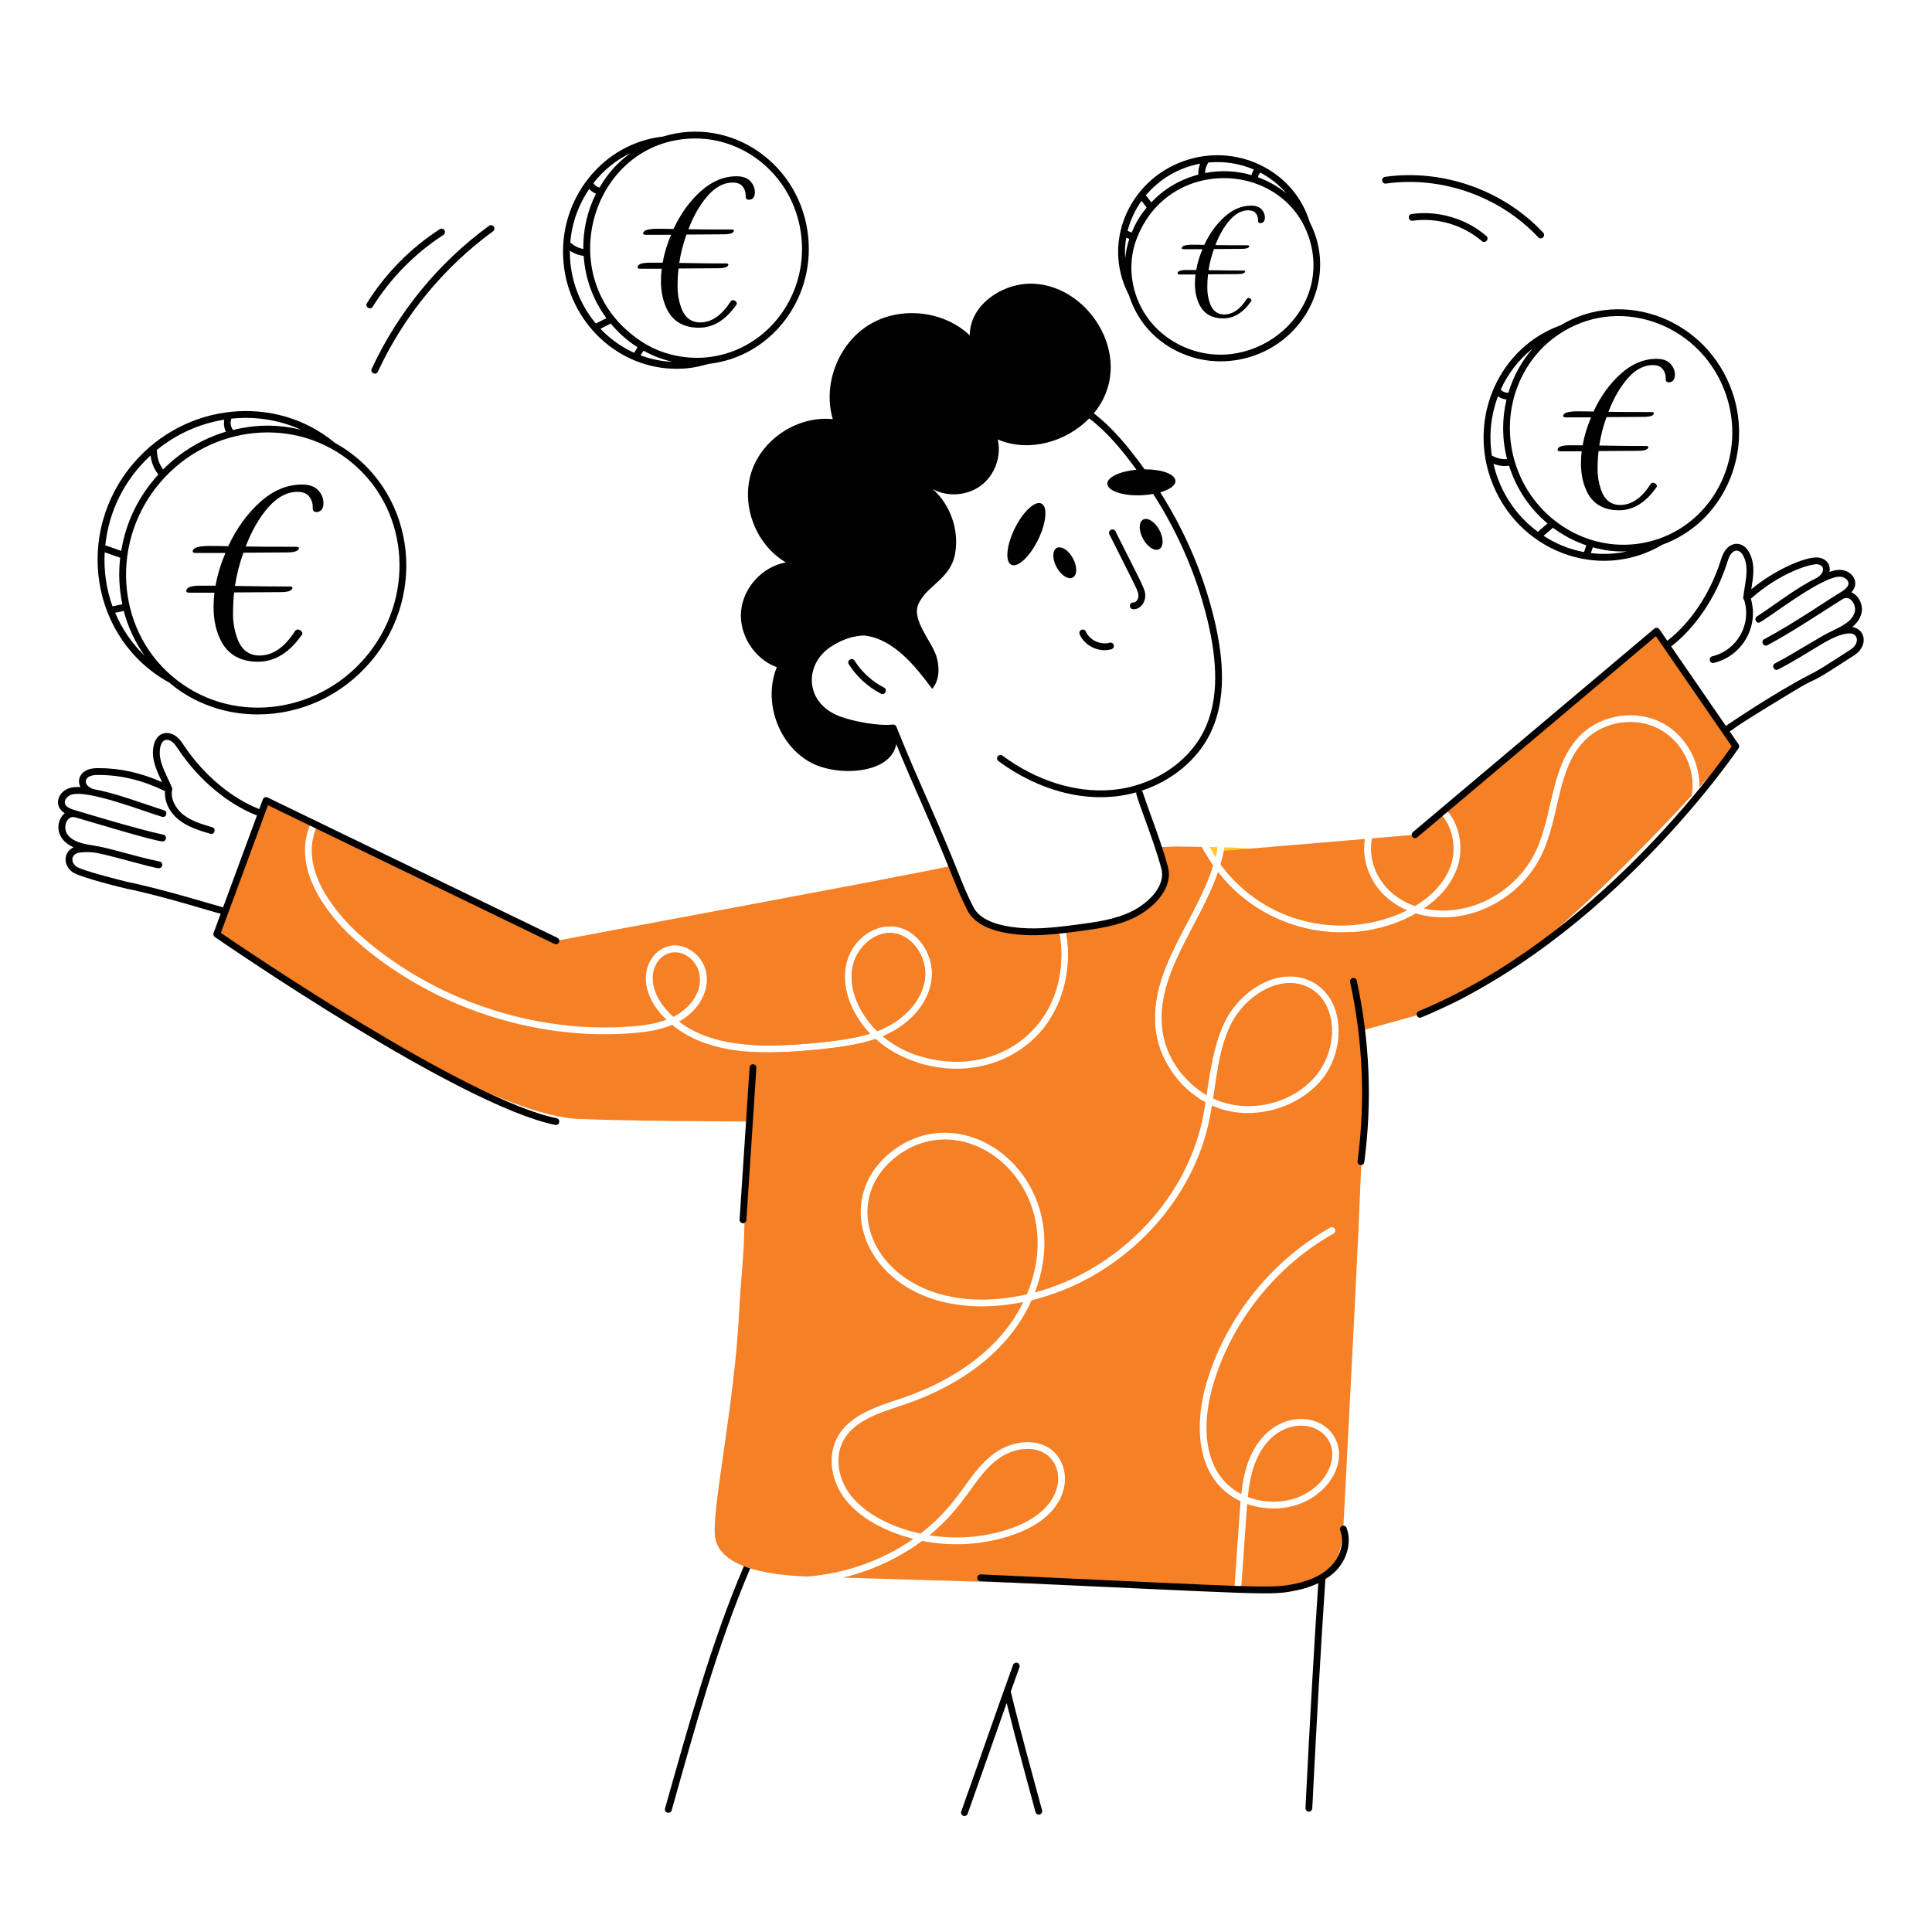 <?xml version="1.0" encoding="utf-8"?>
<!-- Generator: Adobe Illustrator 16.0.0, SVG Export Plug-In . SVG Version: 6.00 Build 0)  -->
<!DOCTYPE svg PUBLIC "-//W3C//DTD SVG 1.1//EN" "http://www.w3.org/Graphics/SVG/1.1/DTD/svg11.dtd">
<svg version="1.1" xmlns="http://www.w3.org/2000/svg" xmlns:xlink="http://www.w3.org/1999/xlink" x="0px" y="0px" width="200px"
	 height="200px" viewBox="0 0 200 200" enable-background="new 0 0 200 200" xml:space="preserve">
<g id="Calque_1" display="none">
	<g id="_x33_1_1_" display="inline">
		<g>
			<path fill="#FFCC26" d="M88.28,81.584c-1.329,0.959-2.061,2.625-2.793,3.724c-2.313,3.557-6.335,5.834-10.541,6.074
				c0.078-1.549-0.146-3.185-1.098-4.416c3.637-1.098,6.459-1.586,6.459-1.586l4.612-8.14C86.258,78.5,87.4,79.976,88.28,81.584z"/>
		</g>
		<g>
			<path fill="#FFCC26" d="M74.27,91.404c-2.259,0-4.75-0.533-5.252-2.735c1.041-0.422,2.088-0.808,3.092-1.142h0.007
				c0.356-0.123,0.698-0.24,1.04-0.342C74.159,88.298,74.346,89.915,74.27,91.404z"/>
		</g>
		<g>
			<path fill="#FFCC26" d="M84.265,109.597c0,0.008,0,0.008,0.008,0.016c-12.309-0.852-25.736-3.15-26.333-9.086
				c-0.545-5.441,4.845-9.188,10.468-11.595c0.497,1.929,2.244,2.796,4.226,3.048c0.372,0.06,1.129,0.113,1.586,0.102
				c-0.349,3.643-0.97,6.667,0.684,10.3C76.55,105.745,80.794,108.894,84.265,109.597z"/>
		</g>
		<g>
			<path fill="#F58025" d="M89.561,108.004c-1.367,0.979-3.151,1.249-4.779,0.996c-0.632-2.245-0.264-3.949-0.262-4.021
				c0.291-1.855,1.39-3.834,3.223-4.169c1.55-0.295,3.342,0.909,3.738,2.67C91.849,105.146,90.975,106.994,89.561,108.004z"/>
		</g>
		<g>
			<path fill="#F58025" d="M104.996,96.758l-0.211,9.522c-2.287,1.209-4.686,3.146-7.638,3.805
				c-3.277-0.045-6.288-0.08-10.846-0.342c2.114-0.091,4.102-1.023,5.201-2.889c2.18-3.692-0.891-7.242-3.884-6.706
				c-2.743,0.496-4.687,4.317-3.564,8.707c-2.955-0.698-6.656-3.42-8.257-6.234c-2.039-3.467-1.131-7.948-0.901-10.562
				c4.452-0.226,8.707-2.626,11.159-6.379c0.798-1.255,1.472-2.694,2.546-3.492c2.078,4.001,1.241,6.16,1.746,9.609
				c0.029,0.175,0.057,0.35,0.101,0.51v0.007c0.91,3.564,5.369,3.23,8.402,3.63C99.184,95.987,104.945,96.758,104.996,96.758z"/>
		</g>
		<g>
			<path fill="#FFCC26" d="M49.45,98.613c1.694,2.116,0.609,5.411,0.292,7.951c-1.717,0.451-3.543,0.247-4.961-0.661
				c-2.205-1.419-3.034-4.598-1.739-6.678C44.317,97.147,47.845,96.629,49.45,98.613z"/>
		</g>
		<g>
			<path fill="#F58025" d="M54.011,88.764c-0.778-1.739-1.491-3.535-1.309-5.368c0.116-1.171,0.647-2.284,1.44-3.165
				c3.726-4.236,10.243-0.963,9.856,4.001C63.722,88.485,59.341,91.265,54.011,88.764z"/>
		</g>
		<g>
			<path fill="#F58025" d="M69.018,88.669c0.502,2.2,2.989,2.735,5.252,2.735C74.617,84.582,68.282,85.289,69.018,88.669z
				 M74.219,92.081c-0.458,0.012-1.216-0.042-1.586-0.102c-2.822,3.281-6.786,7.958-6.786,7.958l9.056,2.444
				C73.257,98.764,73.884,95.583,74.219,92.081z M69.018,88.669c0.502,2.2,2.989,2.735,5.252,2.735
				C74.617,84.582,68.282,85.289,69.018,88.669z M69.018,88.669c0.502,2.2,2.989,2.735,5.252,2.735
				C74.617,84.582,68.282,85.289,69.018,88.669z M84.781,109c0.422,0.066,0.836,0.096,1.244,0.088
				c0.597-2.741,1.797-5.719,2.626-8.285C86.495,100.434,83.454,104.287,84.781,109z M88.935,81.955
				c-1.25,0.704-2.065,2.444-2.88,3.725c-2.452,3.753-6.707,6.154-11.159,6.379c-0.208,2.36-1.188,7.009,0.901,10.562
				c1.598,2.811,5.297,5.535,8.257,6.234c-1.303-5.095,1.525-9.337,4.801-8.693C90.613,94.409,91.571,87.36,88.935,81.955z
				 M85.007,109.706c0.182,0.51,0.408,1.004,0.669,1.477c0.044-0.447,0.132-0.982,0.211-1.426
				C85.596,109.757,85.305,109.743,85.007,109.706z M79.18,127.826c-0.364-1.39-1.659-2.12-2.604-1.032
				c-1.458,1.723,0.964,3.567,2.757,2.523C79.326,128.801,79.304,128.307,79.18,127.826z M68.116,125.331
				c8.626-0.689,9.971-7.797,6.969-10.497c-2.037-1.825-5.369-1.258-7.602,0.255c-3.007,2.028-4.785,5.396-8.496,8.271
				C61.773,124.844,64.996,125.571,68.116,125.331z M40.118,124.561c1.707-2.085,1.227-4.583-1.084-4.583
				c-3.211,0-3.93,4.146-0.756,6.452C38.74,125.967,39.53,125.27,40.118,124.561z M79.18,127.826
				c-0.364-1.39-1.659-2.12-2.604-1.032c-1.458,1.723,0.964,3.567,2.757,2.523C79.326,128.801,79.304,128.307,79.18,127.826z
				 M69.018,88.669c0.502,2.2,2.989,2.735,5.252,2.735C74.617,84.582,68.282,85.289,69.018,88.669z M74.219,92.081
				c-0.458,0.012-1.216-0.042-1.586-0.102c-2.822,3.281-6.786,7.958-6.786,7.958l9.056,2.444
				C73.257,98.764,73.884,95.583,74.219,92.081z M69.018,88.669c0.502,2.2,2.989,2.735,5.252,2.735
				C74.617,84.582,68.282,85.289,69.018,88.669z M69.018,88.669c0.502,2.2,2.989,2.735,5.252,2.735
				C74.617,84.582,68.282,85.289,69.018,88.669z M74.219,92.081c-0.458,0.012-1.216-0.042-1.586-0.102
				c-2.822,3.281-6.786,7.958-6.786,7.958l9.056,2.444C73.257,98.764,73.884,95.583,74.219,92.081z"/>
			<path fill="#F58025" d="M88.221,127.021c0.819,4.176-0.719,10.564-5.128,11.166c-0.08-0.08-0.146-0.152-0.211-0.24
				c-0.015-0.007-0.022-0.021-0.029-0.029c-3.118-3.753-2.751-7.637-2.852-8.234c0.888-0.654,1.491-1.76,1.608-3.004
				c0.135-1.48-0.381-2.859-0.437-4.32c-0.043-1.048,0.327-2.227,1.091-2.779c-0.263-0.013-0.556-0.033-0.917-0.059
				c-2.341,2.905,1.163,6.589-1.353,9.282c-0.022-0.386-0.066-0.765-0.16-1.143c-0.509-1.938-2.482-2.808-3.769-1.302
				c-0.561,0.647-0.75,1.542-0.48,2.27c0.532,1.413,2.363,2.023,3.739,1.44c0,0,0,0,0.007,0c0.018,0.099-0.223,4.298,2.91,8.169
				c-2.285-0.059-4.423-1.179-6.693-1.396c-7.376-0.708-12.951,8.072-39.994,2.211c-1.142-0.247-2.589,0.021-3.36-1.092
				c-0.458-0.668-0.408-1.556-0.334-2.363c0.676-7.609,4.022-14.585,4.983-22.005c0.756-5.855-0.073-11.646-0.35-17.479
				c-0.262-5.463,1.55-11.195,4.539-15.734c1.506-2.278,3.55-4.626,5.915-6.569c-1.378,4.273-0.264,8.719,2.313,11.98
				c1.227,1.543,2.703,2.713,4.233,3.477c1.399,3.004,2.479,6.065,2.161,9.42c-0.309,3.292-2.149,6.471-5.201,7.646
				c0.391-2.733,1.35-5.87-0.48-8.14c-1.876-2.354-5.986-1.786-7.507,0.677c-1.499,2.415-0.589,5.964,1.949,7.601
				c1.506,0.96,3.427,1.223,5.245,0.801c-0.534,6.13,2.284,12.576,8.075,16.17c-7.063,4.933-15.573,5.122-18.862,3.347
				c0.313-0.313,1.144-1.045,1.76-1.805c2.312-2.815,1.033-5.674-1.6-5.674h-0.022c-1.295,0.008-2.488,0.677-3.026,1.71
				c-0.868,1.653-0.465,4.121,1.827,5.906c-2.641,2.807-2.023,7.19,0.509,9.312c0.059,0.051,0.138,0.08,0.211,0.08
				c0.316,0,0.46-0.403,0.217-0.597c-2.16-1.812-2.633-5.296-1.026-7.616c0.197-0.291,0.423-0.553,0.663-0.814
				c3.496,2,12.54,1.876,19.981-3.478c2.961,1.658,6.387,2.444,9.799,2.189c1.928-0.146,5.485-0.808,7.638-3.579
				c1.765-2.268,2.007-6.039-0.269-8.089c-2.299-2.059-5.98-1.462-8.431,0.196c-3.247,2.198-4.854,5.556-8.765,8.468
				c-5.779-3.397-8.6-9.828-7.98-15.916c3.523-1.175,5.628-4.698,5.965-8.336c0.314-3.361-0.692-6.266-1.906-9.078
				c5.455,2.104,9.777-0.754,10.227-5.172c0.646-5.771-6.955-9.574-11.166-4.532c-2.112,2.557-1.683,5.303-0.429,8.293
				c-1.316-0.786-2.459-1.833-3.39-3.056c-2.608-3.399-3.48-7.953-1.71-12.177c2.787-2.059,5.958-3.492,9.188-3.586
				c2.646-0.072,8.565-0.354,8.635,2.364c0.015,0.517-0.146,1.018-0.248,1.521c-1.174,5.921,8.192,11.843,13.028,6.583
				c1.906-2.066,0.764-5.186,4.168-3.87c2.524,0.981,4.59,2.953,5.892,5.31c-1.583,0.99-2.331,2.77-3.128,3.964
				c-2.313,3.557-6.336,5.833-10.54,6.074c0.396-7.929-7.746-6.861-6.54-2.451c0.498,1.93,2.244,2.796,4.227,3.048
				c0.372,0.06,1.13,0.113,1.586,0.102c-0.35,3.639-0.968,6.671,0.684,10.3c1.647,3.365,5.892,6.514,9.362,7.217
				c0,0.008,0,0.008,0.007,0.015c0.305,0.938,0.741,1.841,1.28,2.669c-0.25,2.794-0.027,5.73,0.378,7.529
				C86.49,122.345,87.734,124.505,88.221,127.021z"/>
		</g>
		<g>
			<path fill="#F58025" d="M49.45,98.613c1.694,2.116,0.609,5.411,0.292,7.951c-1.717,0.451-3.543,0.247-4.961-0.661
				c-2.205-1.419-3.034-4.598-1.739-6.678C44.317,97.147,47.845,96.629,49.45,98.613z"/>
		</g>
		<g>
			<path fill="#F58025" d="M49.662,85.2c2.117-3.172,3.667-5.303,3.667-5.303l0.152,0.065c-2.1,2.542-1.696,5.272-0.43,8.292
				C51.734,87.469,50.593,86.421,49.662,85.2z"/>
		</g>
		<g>
			<path fill="#F58025" d="M51.313,116.268c-7.115-1.259-12.541-2.873-13.363-4.909c-1.848-4.569,6.168-17.794,11.312-25.57
				c1.232,1.548,2.709,2.715,4.234,3.477c1.402,3.013,2.478,6.072,2.16,9.42c-0.309,3.291-2.148,6.471-5.201,7.646
				c0.391-2.733,1.35-5.87-0.48-8.14c-1.876-2.354-5.986-1.786-7.507,0.677c-1.499,2.415-0.589,5.965,1.95,7.602
				c1.505,0.96,3.426,1.222,5.245,0.8C49.392,110.36,49.981,113.489,51.313,116.268z"/>
		</g>
		<g>
			<path fill="#F58025" d="M52.702,83.396c0.116-1.171,0.647-2.284,1.44-3.165l9.856,4.001c-0.276,4.253-4.658,7.034-9.987,4.532
				C53.233,87.025,52.52,85.229,52.702,83.396z"/>
		</g>
		<g>
			<path fill="#F58025" d="M75.398,88.858c-0.073,0.059-0.262,0.262-0.546,0.575c-0.043-0.305-0.109-0.597-0.204-0.879
				L75.398,88.858z"/>
		</g>
		<g>
			<path fill="#F58025" d="M74.256,90.109c-0.313,0.364-0.684,0.786-1.091,1.251c-4.625-0.371-4.884-3.853-3.412-4.794l2.357,0.96
				h0.007l1.695,0.684C74.105,88.885,74.256,89.724,74.256,90.109z"/>
		</g>
		<g>
			<path fill="#F58025" d="M75.797,102.621l8.067,2.175c-0.206,1.029-0.191,2.574,0.189,4.06
				C81.099,108.157,77.398,105.436,75.797,102.621z"/>
		</g>
		<g>
			<path fill="#F58025" d="M84.781,109c-0.632-2.245-0.264-3.949-0.262-4.021c0.073,0.019,6.72,1.808,6.299,1.694
				C89.587,108.632,87.107,109.361,84.781,109z"/>
		</g>
		<g>
			<path fill="#F58025" d="M75.085,114.834c1.229,1.105,1.607,2.765,1.367,4.336c-3.812-0.299-8.009-0.669-12.191-1.12
				c0.982-1.091,2.015-2.146,3.223-2.961C69.716,113.576,73.048,113.009,75.085,114.834z"/>
		</g>
		<g>
			<path fill="#F58025" d="M92.972,116.85l-1.2,3.266c-0.078-0.004-6.061-0.26-14.65-0.895c0.248-1.774-0.196-3.637-1.586-4.888
				c-2.298-2.06-5.979-1.463-8.431,0.196c-1.397,0.945-2.56,2.182-3.666,3.434c-3.914-0.444-7.791-0.953-11.305-1.558
				c-1.469-2.852-2.102-6.109-1.774-9.325c3.523-1.175,5.627-4.698,5.965-8.336c0.314-3.36-0.692-6.266-1.906-9.078
				c5.456,2.104,9.777-0.756,10.228-5.172l4.394,1.783c-1.247,1.162-0.796,3.314,0.399,4.4c0.771,0.698,1.819,1.127,3.193,1.302
				c-2.822,3.281-6.786,7.958-6.786,7.958l9.056,2.444c1.646,3.364,5.891,6.513,9.361,7.216c0,0.008,0,0.008,0.008,0.016
				C85.489,113.35,88.589,116.382,92.972,116.85z"/>
		</g>
		<g>
			<path fill="#F58025" d="M96.18,108.12c-3.909,10.644-2.651,7.221-2.968,8.082c-4.008-0.368-6.972-3.043-8.206-6.496
				c0.298,0.037,0.589,0.051,0.88,0.051c0.007-0.007,0.007-0.021,0.007-0.036c2.13,0.111,4.429-0.862,5.609-2.866L96.18,108.12z"/>
		</g>
		<g>
			<path fill="#010101" d="M34.654,139.602c-0.02-0.186-0.185-0.317-0.372-0.298c-0.184,0.021-0.318,0.187-0.297,0.371
				c0.508,4.57,1.789,10.978,2.293,15.519c0.362,3.266,0.213,4.142-1.516,7.207l-11.493,20.386
				c-0.221,0.392,0.369,0.716,0.586,0.331l11.494-20.386c1.81-3.21,1.974-4.23,1.598-7.612
				C36.438,150.535,35.16,144.157,34.654,139.602z"/>
			<path fill="#010101" d="M63.618,141.049c-0.035-0.184-0.212-0.3-0.393-0.269c-0.183,0.035-0.303,0.211-0.269,0.394
				c1.212,6.4,2.075,12.568-0.638,17.659c-1.195,2.242-1.813,2.753-18.187,22.43c-0.287,0.345,0.238,0.768,0.518,0.431
				c16.659-20.019,17.077-20.317,18.264-22.543C65.728,153.866,64.853,147.572,63.618,141.049z"/>
			<path fill="#010101" d="M96.383,165.255c-14.791,19.139-3.207,4.149-11.508,14.891c-0.262,0.35-0.802-0.046-0.538-0.414
				c2.312-2.987,7.943-10.255,11.507-14.891c2.372-3.048,4.648-6.329,4.256-9.872c-0.43-3.818-3.724-6.554-7.063-9.02
				c-9.648-7.146-10.042-7.436-10.118-7.492c-0.214-0.153-0.137-0.459-0.037-0.51c0.065,0.088,0.131,0.16,0.211,0.24
				c0.16-0.021,0.32-0.051,0.473-0.088c9.254,6.85,5.225,3.867,9.872,7.304c3.455,2.561,6.874,5.397,7.332,9.486
				C101.191,158.687,98.834,162.091,96.383,165.255z"/>
			<path fill="#010101" d="M70.331,156.82c-1.596-1.088-3.413-1.758-5.17-2.405c-0.42-0.153-0.65,0.478-0.233,0.632
				c1.719,0.634,3.497,1.288,5.024,2.331c1.67,1.138,2.796,2.631,3.172,4.2c0.803,3.355-1.08,5.836-7.265,19.066
				c-0.19,0.402,0.418,0.689,0.608,0.29c6.202-13.285,8.184-15.867,7.312-19.512C73.364,159.689,72.14,158.055,70.331,156.82z"/>
			<path fill="#010101" d="M70.613,50.806c-0.936,0.013-1.673,1.036-1.395,1.926c0.053,0.172,0.236,0.277,0.421,0.222
				c0.177-0.056,0.277-0.245,0.221-0.422c-0.144-0.463,0.275-1.045,0.762-1.053c0.186-0.003,0.334-0.156,0.332-0.342
				C70.952,50.951,70.788,50.794,70.613,50.806z"/>
			
				<ellipse transform="matrix(0.431 0.902 -0.902 0.431 96.29 -49.265)" fill="#010101" cx="87.194" cy="51.69" rx="1.004" ry="2.639"/>
			
				<ellipse transform="matrix(0.17 -0.986 0.986 0.17 18.794 132.746)" fill="#010101" cx="88.173" cy="55.22" rx="1.302" ry="0.72"/>
			
				<ellipse transform="matrix(-0.17 0.986 -0.986 -0.17 167.682 -25.982)" fill="#010101" cx="94.785" cy="57.636" rx="1.302" ry="0.719"/>
			<path fill="#010101" d="M91.46,61.206c0.649-0.727,0.648-2.857,1.06-4.848c0.089-0.435-0.568-0.576-0.661-0.136
				c-0.356,1.725-0.458,4.037-0.902,4.536c-0.115,0.128-0.36,0.218-0.475,0.114c-0.332-0.297-0.782,0.204-0.45,0.502
				C90.438,61.738,91.096,61.614,91.46,61.206z"/>
			<path fill="#010101" d="M86.075,64.427c0.427,0.144,0.634-0.497,0.216-0.638c-1.154-0.392-1.498-1.879-0.627-2.736
				c0.133-0.131,0.135-0.344,0.004-0.477c-0.13-0.132-0.344-0.134-0.476-0.003C83.964,61.781,84.45,63.875,86.075,64.427z"/>
			<path fill="#010101" d="M64.451,42.972c-0.423,1.94-0.293,3.896,0.265,5.683c0.118,0.38,0.842,1.511,1.327,2.373
				c-0.243,2.457,1.482,4.916,3.429,6.186c-0.125,0.686-0.917,3.26-1.27,4.411c-1.113,3.622-1.712,6.818-1.993,7.813
				c-0.651,2.306-0.898,4.321-0.755,6.16c0.087,1.126,0.436,1.838,0.971,2.625c3.573,5.25,10.306,5.27,13.178,1.094
				c0.588-0.855,0.75-1.911,1.077-2.821c0.699-1.952,1.276-3.516,1.298-3.634c2.454,0.866,4.935,0.707,6.877-0.23
				c5.201-2.508,7.958-11.341,8.541-17.087c1.918,0.74,2.016-0.639,0.143-2.136c0.065-1.791-0.015-3.584-0.243-5.354
				c4.354-0.157,7.609-3.417,8.348-7.113c0.579-2.894-0.308-5.884-1.506-8.581c-2.163-4.866-7.858-12.33-14.136-9.527
				c-2.877,1.285-4.61,4.721-3.934,7.799c-4.174-1.156-8.707-0.467-12.518,1.536c0.516-5.171-1.241-9.141-3.807-11.38
				c-6.726-5.868-18.131-0.645-17.764,9.617C52.226,37.314,58.373,43.176,64.451,42.972z M77.828,51.333
				c1.92-0.621,4.049-1.976,5.407-3.453c1.628-1.772,3.247-4.863,2.721-7.372c0.915,4.365,6.066,7.424,10.663,7.556
				c0.212,1.613,0.304,3.247,0.266,4.88c-1.058-0.66-2.069-0.881-2.358-0.478c-0.323,0.451,0.375,1.504,1.56,2.354
				c0.222,0.159,0.443,0.292,0.661,0.413c-0.521,5.549-3.163,14.371-8.184,16.792c-4.761,2.292-11.335-0.646-13.37-8.087
				c-0.05-0.18-0.234-0.287-0.414-0.236c-0.18,0.049-0.286,0.234-0.236,0.413c0.997,3.647,3.311,7.009,6.83,8.512
				c-0.067,0.107,0.032-0.103-1.328,3.641c-0.331,0.92-0.482,1.918-0.998,2.668c-2.607,3.791-8.768,3.759-12.066-1.091
				c-0.565-0.832-0.789-1.433-0.857-2.3c-0.236-3.052,0.664-5.403,1.145-7.682c0.244-1.151,0.987-4.125,1.576-6.039
				c1.495-4.862,1.448-4.891,1.144-5.079c-1.741-1.069-3.335-3.176-3.298-5.312c0.897-2.134,3.666-3.818,5.796-2.298
				c0.438,0.313,0.791,0.728,1.157,1.124c0.082,0.651-0.037,1.32-0.375,1.862c-0.235,0.378,0.334,0.734,0.572,0.356
				c0.297-0.478,0.453-1.022,0.491-1.58c0.067,0.052,0.127,0.115,0.199,0.162C75.487,51.683,76.743,51.684,77.828,51.333z"/>
			<path fill="#010101" d="M131.404,98.591c-0.658-1.937-3.967-0.58-5.568-0.437c-4.5,0.408-4.371-1.428-7.215-1.673
				c-2.102-0.173-3.74,0.149-13.092,2.426c0.033-2.415-0.257-2.453-0.491-2.481c-0.086-0.011-0.613-0.086-1.433-0.203
				c-11.077-1.574-14.531-2.031-15.652-2.044c-0.027-1.473-0.234-2.944-0.632-4.372c-0.05-0.181-0.239-0.285-0.415-0.234
				c-0.179,0.05-0.284,0.235-0.234,0.415c1.188,4.262,0.636,8.924-1.517,12.789c-0.216,0.389,0.372,0.718,0.588,0.329
				c1.413-2.537,2.161-5.404,2.211-8.288c1.124,0.069,6.35,0.766,15.555,2.073c0.605,0.086,1.053,0.149,1.283,0.181
				c0.166,0.771-0.023,4.553-0.32,7.973c-0.039,0.446,0.633,0.506,0.671,0.059c0.215-2.476,0.326-4.237,0.368-5.498
				c2.9-0.707,6.295-1.515,9.738-2.226c1.145-0.238,2.26-0.312,3.313-0.227c1.074,0.094,1.662,0.444,2.639,0.959
				c1.232,0.646,2.811,0.887,4.695,0.714c1.494-0.132,4.508-1.284,4.881,0.007c-4.699,1.815-9.088,4.39-12.969,7.672
				c-0.209-0.093-0.41-0.173-0.596-0.228c0.348-0.464,0.283-1.345-0.535-1.844c0.725-0.487,1.342-1.13,1.77-1.868
				c0.223-0.383-0.357-0.726-0.582-0.337c-0.453,0.782-1.146,1.445-1.957,1.889c-0.221-0.061-0.463-0.112-0.75-0.148
				c-10.05-1.276-13.084,5.493-19.282,5.958l0.621-1.688c0.068-0.184-0.036-0.39-0.229-0.442
				c-12.331-3.367-10.505-2.757-16.931-4.666c-3.049-0.905-8.372-2.495-11.869-3.032c-0.86-0.134-1.428-0.221-2.056-0.953
				c-0.817-0.953-0.892-1.429-4.52-11.043c-0.066-0.174-0.261-0.261-0.434-0.197c-0.174,0.066-0.262,0.26-0.196,0.434
				c3.752,9.947,3.741,10.198,4.638,11.246c0.953,1.111,1.901,1.06,3.025,1.273c3.751,0.702,7.548,1.829,11.22,2.919
				c6.577,1.953,4.62,1.305,16.592,4.575c-0.892,2.425-3.349,9.104-4.203,11.426c-9.108-0.157-18.141-0.58-26.853-1.257
				c-4.913-0.378-10.132-0.558-14.917-1.219c-3.699-0.51-6.221-5.058-6.169-8.819c0.006-0.423-0.667-0.487-0.673-0.008
				c-0.057,4.127,2.642,8.928,6.75,9.494c4.844,0.668,10.111,0.848,14.957,1.225c15.701,1.217,28.049,1.263,27.139,1.263
				c0.352,0,0.36-0.432,0.481-0.671c2.425-0.071,4.012,2.665,7.412,2.661c3.053,0,5.491-1.753,7.942-3.51
				c-3.36,6.115-5.18,12.985-5.271,19.966c-0.32,24.575,20.201,44.376,45.334,44.376c24.691-0.001,44.93-19.259,45.242-43.203
				C193.309,109.357,161.406,87.499,131.404,98.591z M103.998,120.519c-1.279,0.704-3.774,1.768-6.109,0.973
				c-1.812-0.617-3.349-2.25-5.396-2.368l3.129-8.507c6.693-0.264,9.454-7.244,19.452-5.98c1.74,0.22,1.676,0.879,1.654,1.097
				c-0.016,0.188-0.262,0.329-0.488,0.422c-2.807-0.349-5.449,0.103-7.453,1.284c-0.383,0.226-0.039,0.806,0.344,0.579
				c1.896-1.118,4.424-1.539,7.119-1.186c0.207,0.03,0.506-0.123,1.604,0.434c0.541,0.267,1.008,0.63,1.389,1.076
				c0.268,0.327,0.408,0.638,0.113,0.942c-0.307,0.32-0.959,0.475-1.367,0.456c-0.084-0.018-0.168-0.026-0.25-0.035
				c-0.006,0-0.012,0.003-0.02,0.003c-2.852-0.774-5.959-0.466-8.588,0.887c-0.398,0.206-0.088,0.799,0.309,0.6
				c4.477-2.304,8.328-0.703,8.596-0.737c0.369,0.125,0.678,0.37,0.791,0.662c0.182,0.454-0.137,0.99-0.525,1.262
				c-0.574,0.394-1.576,0.494-1.504,0.481c-2.57-0.194-5.113,0.177-7.354,1.073c-0.418,0.166-0.164,0.791,0.248,0.626
				c2.078-0.832,4.432-1.188,6.82-1.039c0.039,0.021,0.082,0.036,0.127,0.041c0.385,0.034,0.748,0.067,1.057,0.222
				c0.762,0.372,1.338,1.967-4.52,1.543C111.002,115.177,106.748,118.999,103.998,120.519z M147.061,182.6
				c-24.627-0.317-44.365-19.832-44.056-43.69c0.098-7.337,2.132-14.55,5.882-20.866c0.879-0.592,0.83-0.537,1.297-0.831
				c0.865-0.538,2.057-1.279,2.943-1.212c1.248,0.092,3.938,0.199,5.006-0.452c0.947-0.6,0.916-1.747-0.031-2.309
				c1.367-0.538,1.982-2.015,0.893-2.99c1.807-0.611,1.512-2.224-0.527-3.412c8.256-6.89,18.805-10.62,29.713-10.462
				c24.602,0.325,44.365,19.924,44.055,43.69C191.922,163.943,171.514,182.945,147.061,182.6z"/>
			
				<ellipse transform="matrix(0.013 -1 1 0.013 -23.27 258.076)" fill="#010101" cx="119.088" cy="140.825" rx="5.27" ry="5.454"/>
			
				<ellipse transform="matrix(0.013 -1 1 0.013 35.394 319.663)" fill="#010101" cx="179.615" cy="141.904" rx="5.27" ry="5.454"/>
			<path fill="#010101" d="M42.188,60.618c4.858-3.279,7.64-8.042,7.64-13.096c0-9.517-9.826-17.26-21.904-17.26
				S6.019,38.006,6.019,47.522c0,12.728,16.861,20.903,31.165,15.646c0.908,0.865,4.479,4.244,4.677,4.621
				c0.032,0.18,0.206,0.318,0.376,0.297C42.61,68.044,42.598,67.959,42.188,60.618z M41.655,60.164
				c-0.1,0.066-0.157,0.18-0.151,0.299c0.157,2.822,0.275,5.081,0.329,6.292c-0.959-1.017-3.335-3.257-4.338-4.219
				c-0.093-0.089-0.228-0.118-0.352-0.072C23.135,67.749,6.692,59.748,6.692,47.522c0-9.146,9.524-16.586,21.231-16.586
				c11.707,0,21.231,7.441,21.231,16.586C49.154,52.402,46.421,57.009,41.655,60.164z"/>
			<path fill="#010101" d="M36.45,42.426l2.394-0.076l-11.911-8.664c0,0-11.558,9.239-11.756,9.41l3.904-0.124
				c0.089,0.217,0.559,11.536,0.559,11.537c-1.898,0.053-3.175,0.081-3.256,0.067l0.069,3.843l22.511-0.619l0.019-3.893
				c0,0-0.905,0.03-2.339,0.076L36.45,42.426z M33.28,54.094c-1.135,0.036-2.368,0.076-3.638,0.115l-0.255-11.561l3.595-0.113
				L33.28,54.094z M36.443,53.992c-0.839,0.027-1.842,0.059-2.95,0.095L36.443,53.992z M26.097,42.752l0.229,11.56
				c-1.323,0.041-2.618,0.08-3.817,0.116c0.253-0.008-0.254-11.554-0.254-11.555L26.097,42.752z M29.554,54.212
				c-1.058,0.033-2.136,0.067-3.2,0.1L29.554,54.212z M22.412,54.431c-0.985,0.029-1.898,0.055-2.704,0.078
				C20.075,54.498,21.933,54.445,22.412,54.431z"/>
			<path fill="#010101" d="M115.32,84.437c0.182,0.035,0.359-0.081,0.396-0.264c0.859-4.267,4.525-8.071,9.342-9.694
				c4.789-1.615,10.537-1.161,15.355,0.091c-1.773,1.921-2.777,5.187-1.289,7.788c0.752,1.315,2.236,2.232,3.873,2.393
				c4.561,0.451,5.969-4.928,2.824-8.144c-1.129-1.154-2.588-1.867-4.086-2.355c5.941-4.868,21.24-4,29.24,6.773
				c0.266,0.357,0.805-0.043,0.539-0.402c-5.318-7.163-14.809-11.011-23.613-9.576c-2.949,0.482-5.277,1.481-6.932,2.975
				c-4.842-1.347-11.055-1.89-16.127-0.18c-5.039,1.699-8.881,5.701-9.787,10.199C115.02,84.222,115.139,84.4,115.32,84.437z
				 M141.152,74.774c1.545,0.464,3.061,1.149,4.188,2.303c1.496,1.529,2.127,4.287,0.68,5.954c-1.6,1.843-5.063,1.172-6.311-1.007
				C138.383,79.707,139.266,76.641,141.152,74.774z"/>
			<g>
				<path d="M159.187,146.7l-13.6,0.082c-0.22,1.87-0.329,3.971-0.329,6.305c0,2.335,0.381,4.63,1.152,6.883
					c1.208,3.517,3.408,5.274,6.595,5.274c3.845,0,7.28-2.336,10.303-7.005c0.438-0.714,1.044-0.797,1.812-0.247
					c0.385,0.383,0.523,0.712,0.413,0.988c-3.681,5.387-7.996,8.076-12.94,8.076c-4.943,0-8.486-1.896-10.631-5.686
					c-1.596-2.913-2.391-6.348-2.391-10.303c0-1.373,0.081-2.774,0.249-4.204h-7.334c-0.607,0-0.907-0.164-0.907-0.494
					c0-1.043,1.373-1.565,4.117-1.565h4.453c0.55-3.132,1.513-6.317,2.885-9.561h-8.652c-0.662,0-0.963-0.192-0.907-0.578
					c0.109-0.769,1.124-1.234,3.048-1.401l1.069-0.081c2.803,0,4.894,0.027,6.266,0.081c2.47-5.273,5.606-9.601,9.397-12.979
					c3.789-3.38,7.854-5.068,12.194-5.068c2.091,0,3.656,0.549,4.7,1.648c1.043,1.098,1.565,2.362,1.565,3.79
					c0,1.43-0.522,2.282-1.565,2.556c-0.988,0.165-1.512-0.138-1.566-0.907c0-0.165,0-0.329,0-0.494
					c0-1.208-0.358-2.253-1.072-3.132c-0.714-0.878-1.841-1.318-3.379-1.318c-3.022,0-5.852,1.483-8.489,4.45
					c-2.637,2.968-4.861,6.813-6.676,11.538c2.913,0.056,7.832,0.084,14.752,0.084c0.604,0,0.879,0.164,0.827,0.494
					c-0.223,0.77-1.376,1.154-3.462,1.154l-12.776,0.082c-1.153,3.188-1.98,6.429-2.475,9.725c6.376,0.111,11.704,0.165,15.99,0.165
					c0.604,0,0.879,0.166,0.827,0.495C162.426,146.316,161.273,146.7,159.187,146.7z"/>
			</g>
		</g>
	</g>
</g>
<g id="Calque_2">
	<g id="_x33_2_1_">
		<g>
			<path fill="#FFCC26" d="M125.215,87.676c0.283,0.007,0.559,0.007,0.836,0.014c-0.023,0.161-0.141,0.737-0.227,1.026
				C125.67,88.473,125.404,88.042,125.215,87.676z"/>
		</g>
		<g>
			<path fill="#FFCC26" d="M139.719,95.78c-5.236,0.295-10.209-2.006-13.369-6.3c0.143-0.483,0.348-1.292,0.406-1.768
				C133.311,87.874,137.432,89.183,139.719,95.78z"/>
		</g>
		<g>
			<path fill="#F58025" d="M92.458,119.998c-6.678,5.658-0.307,17.161,13.835,13.996C111.01,122.794,99.808,113.762,92.458,119.998z
				 M108.701,150.892c-1.331-1.382-3.746-1.04-5.311,0.095c-2.568,1.854-3.301,4.787-7.179,7.943
				c2.822,0.459,5.768,0.226,8.466-0.72C109.762,156.435,110.398,152.661,108.701,150.892z M109.596,96.306
				c-2.916,0.299-7.83,0.353-9.151-2.247c-0.855-1.692-1.518-3.454-1.782-4.096c-1.586,0.353-2.819,0.591-5.114,1.535
				c-3.026,1.251-5.986,3.041-8.438,4.815c-8.288,5.979-6.879,11.077-7.202,11.872c3.043,0.193,9.302-0.28,12.163-1.179
				c-1.766-1.822-2.993-4.52-2.509-7.027c0.709-3.749,5.195-5.683,7.754-2.466c2.369,2.961,1.109,7.602-3.928,9.762
				c1.091,0.91,2.379,1.607,3.805,2.052c7.426,2.309,14.622-2.322,14.672-10.402C109.873,98.03,109.785,97.15,109.596,96.306z
				 M92.116,96.583c-1.921,0-3.528,1.775-3.863,3.535c-0.463,2.384,0.813,4.929,2.554,6.628c3.02-1.155,4.646-3.357,4.939-5.34
				C96.069,99.123,94.398,96.583,92.116,96.583z M131.891,102.053c-1.854,0.618-3.57,2.168-4.488,4.052
				c-1.076,2.213-1.418,4.825-1.824,7.608c4.898,2.301,11.672-0.572,12.256-6.204C138.279,103.421,135.322,100.896,131.891,102.053z
				 M137.719,149.488c-1.07-2.719-5.918-2.903-7.777,1.928c-0.443,1.135-0.646,2.342-0.771,3.55c0.67,0.262,1.404,0.422,2.16,0.473
				C135.869,155.737,138.711,152.014,137.719,149.488z M141.145,106.628c-0.043-3.419-0.203-6.888-1.209-10.155
				c-5.014,0.409-10.389-1.733-13.842-6.183c-1.902,5.582-6.512,10.595-5.746,16.374c0.365,2.753,2.16,5.314,4.568,6.707
				c0.346-2.586,0.789-5.379,1.855-7.572c1.625-3.336,5.689-5.887,9.027-4.19c3.57,1.814,3.531,7.343,0.85,10.359
				c-2.793,3.131-7.668,4.107-11.188,2.466c-0.102,0.611-0.211,1.229-0.342,1.826c-1.965,8.866-9.521,16.229-18.324,18.338
				c-2.396,5.377-7.526,8.867-13.072,10.766c-2.505,0.838-5.348,1.633-6.474,3.877c-0.764,1.507-0.546,3.535,0.546,5.172
				c1.585,2.354,4.768,3.76,7.499,4.344c4.211-3.234,4.871-6.302,7.683-8.337c1.811-1.316,4.641-1.673,6.234-0.014
				c1.875,1.961,1.609,6.41-4.3,8.467c-3.011,1.055-6.314,1.258-9.449,0.64c-2.43,1.804-5.245,3.085-8.198,3.805
				c13.5,0.399,27.009,0.8,40.517,1.2c0.238-3.42,0.535-7.795,0.641-9.107c-4.527-2.131-4.949-7.621-3.434-12.541
				c2.045-6.627,6.678-12.381,12.715-15.785c0.404-0.228,0.752,0.385,0.35,0.611c-5.885,3.317-10.402,8.925-12.389,15.378
				c-1.346,4.345-1.215,9.479,2.83,11.595c0.131-1.186,0.35-2.371,0.785-3.506c2.1-5.4,7.783-5.265,9.094-1.928
				c1.193,3.049-2.066,7.237-7.084,6.903c-0.766-0.051-1.5-0.196-2.184-0.443c-0.035,0.45-0.621,8.772-0.625,8.846
				c3.088,0.083,6.736,0.526,8.787-1.44c1.535-1.47,1.738-3.813,1.848-5.937C140.066,138.295,141.508,113.507,141.145,106.628z
				 M137.719,149.488c-1.07-2.719-5.918-2.903-7.777,1.928c-0.443,1.135-0.646,2.342-0.771,3.55c0.67,0.262,1.404,0.422,2.16,0.473
				C135.869,155.737,138.711,152.014,137.719,149.488z"/>
			<path fill="#F58025" d="M124.799,114.113c-0.109,0.67-0.225,1.339-0.371,2.001c-1.869,8.438-8.961,15.472-17.298,17.677
				c4.499-11.771-7.396-20.9-15.13-14.331c-7.048,5.974-0.775,18.268,13.93,15.326c-2.387,4.91-7.263,8.146-12.439,9.908
				c-2.654,0.89-5.632,1.759-6.875,4.227c-0.873,1.739-0.64,4.044,0.597,5.885c1.581,2.359,4.598,3.804,7.34,4.496
				c-3.222,2.255-7.085,3.593-11.013,3.905c-3.229-0.142-8.727-0.679-9.471-3.848c-0.58-2.475,1.966-13.498,2.466-23.866
				c0.131-2.641,0.451-5.281,0.509-7.93c0.121-6.319,0.446-13.264,0.822-18.666c3.197,0.189,9.764-0.294,12.773-1.339
				c1.237,1.113,2.75,1.95,4.43,2.467c7.65,2.383,15.425-2.417,15.501-11.093c0.008-0.924-0.08-1.833-0.27-2.706
				c2.498-0.302,5.059-0.583,7.064-1.593c1.73-0.874,3.754-2.771,3.193-4.815c-0.182-0.679-0.404-1.42-0.641-2.11
				c0.889-0.037,1.688-0.087,1.848-0.08c0.895,0.022,1.783,0.036,2.641,0.043c0.328,0.634,0.752,1.341,1.172,1.928
				c-1.801,5.762-6.756,10.917-5.93,17.153C120.031,109.669,121.939,112.537,124.799,114.113z"/>
		</g>
		<g>
			<path fill="#F58025" d="M150.18,89.611c-0.707,1.986-2.277,3.333-3.695,4.183c-3.539-1.208-4.994-4.45-4.453-7.012
				c2.771-0.233,4.453-0.371,4.453-0.371l2.604-2.197C150.441,85.566,150.797,87.88,150.18,89.611z"/>
		</g>
		<g>
			<path fill="#FFCC26" d="M125.49,88.171c0.152-0.014,0.313-0.029,0.473-0.044c-0.035,0.197-0.08,0.393-0.139,0.589
				C125.709,88.535,125.6,88.353,125.49,88.171z"/>
		</g>
		<g>
			<path fill="#F58025" d="M145.676,94.238c-6.498,3.17-14.703,1.523-19.326-4.758c0.137-0.465,0.254-0.938,0.348-1.411
				c1.885-0.153,8.131-0.671,14.6-1.222C140.846,89.527,142.242,92.771,145.676,94.238z"/>
		</g>
		<g>
			<path fill="#F58025" d="M108.053,105.192c-0.152-0.145-15.366-14.511-15.282-14.432h0.051c0.758,0,5.663-0.405,5.986-0.421
				c0.509,1.265,1.033,2.523,1.637,3.717c1.323,2.602,6.244,2.545,9.151,2.248C110.232,99.142,109.773,102.542,108.053,105.192z"/>
		</g>
		<g>
			<path fill="#F58025" d="M125.578,89.597c-1.801,5.762-6.756,10.916-5.93,17.153c0.234,1.774,1.02,3.469,2.162,4.865
				c-3.311,0.83-5.5,1.368-5.5,1.368l-7.74-7.303c1.867-2.806,2.391-6.413,1.73-9.457c2.498-0.302,5.059-0.583,7.064-1.593
				c1.73-0.873,3.754-2.771,3.193-4.815c-0.109-0.408-0.227-0.808-0.35-1.215c1.514-0.124,3.02-0.247,4.51-0.364
				C124.98,88.709,125.266,89.16,125.578,89.597z"/>
		</g>
		<g>
			<path fill="#F58025" d="M137.834,107.506c-3.986,1.055-8.154,2.124-11.754,3.033c0.27-1.534,0.646-3.048,1.324-4.437
				c1.451-2.987,5.131-5.372,8.074-3.87C137.367,103.2,138.064,105.396,137.834,107.506z"/>
		</g>
		<g>
			<path fill="#F58025" d="M175.152,82.185c-0.008,0.043-0.008,0.087,0.006,0.131c-6.707,7.274-19.262,20.055-26.457,22.193
				c-3.025,0.9-7.104,2.004-10.146,2.808c0.352-4.504-3.08-7.205-6.889-5.936c-2.021,0.677-3.898,2.372-4.895,4.416
				c-0.758,1.556-1.158,3.251-1.449,4.938c-0.967,0.24-1.891,0.474-2.756,0.691c-1.178-1.346-1.986-3.012-2.219-4.765
				c-0.766-5.784,3.84-10.783,5.746-16.375c5.041,6.495,14.055,7.923,20.471,4.27c5.039,1.512,10.752-1.28,13.064-6.147
				c1.885-3.997,1.531-8.999,4.566-11.893c1.951-1.87,5.107-2.32,7.5-1.084C174.098,76.678,175.545,79.514,175.152,82.185z"/>
		</g>
		<g>
			<path fill="#F58025" d="M179.691,77.259c0,0-1.449,1.688-3.775,4.227c0.072-2.714-1.477-5.427-3.893-6.678
				c-2.654-1.368-6.154-0.866-8.314,1.2c-3.23,3.101-2.883,8.25-4.721,12.097c-2.104,4.442-7.145,6.933-11.596,5.944
				c1.367-0.924,2.771-2.284,3.455-4.205c0.699-1.978,0.307-4.54-1.215-6.088l21.852-18.412L179.691,77.259z"/>
		</g>
		<g>
			<path fill="#F58025" d="M90.807,106.742c-1.741-1.698-3.017-4.244-2.554-6.627c0.366-1.926,2.188-3.702,4.103-3.528
				c2.17,0.173,3.7,2.629,3.39,4.815C95.453,103.385,93.826,105.588,90.807,106.742z"/>
		</g>
		<g>
			<path fill="#F58025" d="M69.711,105.266c-4.341-3.935-1.17-8.003,1.462-6.278C73.223,100.374,72.903,103.594,69.711,105.266z"/>
		</g>
		<g>
			<path fill="#F58025" d="M98.524,89.611c-0.013,0.075-1.023,6.045-0.96,5.674l-2.372,14.039c-1.426-0.443-2.713-1.142-3.804-2.051
				c3.118-1.338,4.742-3.66,5.047-5.769c0.204-1.368-0.218-2.867-1.12-3.994c-2.568-3.228-7.051-1.25-7.754,2.467
				c-0.485,2.513,0.75,5.213,2.509,7.026c-1.782,0.56-3.673,0.757-5.39,0.932c-4.783,0.483-10.601,0.744-14.389-2.183
				c0.072-0.044,0.153-0.087,0.226-0.131c2.999-1.803,3.619-5.481,1.047-7.217c-2.253-1.501-4.756,0.323-4.707,2.961
				c0.029,1.585,0.992,3.144,2.146,4.197c-1.2,0.451-2.502,0.604-3.673,0.698c-10.112,0.771-20.652-2.808-28.195-9.58
				c-1.499-1.346-6.256-6.103-4.466-10.817c0.073-0.182-0.022-0.385-0.204-0.458c-0.182-0.065-0.385,0.022-0.451,0.204
				c-1.95,5.135,3.062,10.176,4.648,11.595c7.689,6.896,18.425,10.541,28.718,9.755c1.332-0.102,2.837-0.291,4.205-0.865
				c3.996,3.3,9.976,3.072,15.167,2.538c1.869-0.188,3.935-0.399,5.884-1.076c1.237,1.112,2.75,1.95,4.43,2.466l-1.018,6.038
				c-0.075,0-23.424,0.188-34.138-0.227C49.118,115.413,22.436,96.71,22.436,96.71l5.106-13.843l30.006,14.534
				c0.073-0.014,35.095-6.552,35.273-6.642C92.895,90.76,98.41,89.678,98.524,89.611z"/>
		</g>
		<g>
			<path fill="#010101" d="M77.662,162.355c0,0.008-0.007,0.016-0.007,0.022c-3.414,8.006-5.757,16.63-8.125,25.03
				c-0.125,0.438-0.808,0.263-0.684-0.195c2.429-8.605,4.779-17.18,8.162-25.09C77.218,162.211,77.436,162.283,77.662,162.355z"/>
			<path fill="#010101" d="M104.635,175.108c0.299-0.84,0.596-1.679,0.898-2.517c0.065-0.183-0.029-0.385-0.212-0.451
				c-0.182-0.066-0.385,0.029-0.45,0.212c-1.819,5.022-3.548,10.086-5.365,15.174c-0.065,0.183,0.03,0.384,0.213,0.449
				c0.186,0.065,0.385-0.032,0.45-0.213c1.306-3.654,2.445-6.962,4.04-11.467c1.031,4.156,2.139,8.133,2.985,11.293
				c0.042,0.156,0.185,0.261,0.341,0.261c0.23,0,0.399-0.22,0.34-0.443C106.795,183.38,105.63,179.225,104.635,175.108z"/>
			<path fill="#010101" d="M138.938,157.966c-0.182,0.069-0.271,0.273-0.203,0.454c0.441,1.142,0.08,2.609-0.895,3.65
				c-0.828,0.885-2.053,1.506-3.639,1.849c-2.748,0.593-2.988,0.403-32.668-0.938c-0.488,0.006-0.477,0.683-0.031,0.703
				c30.141,1.36,30.004,1.535,32.848,0.921c0.791-0.17,1.492-0.415,2.117-0.717c-0.447,6.762-0.869,14.181-1.326,23.281
				c-0.01,0.195,0.141,0.359,0.334,0.37c0.006,0,0.012,0,0.018,0c0.188,0,0.342-0.146,0.352-0.335
				c0.467-9.305,0.898-16.851,1.357-23.733c0.43-0.273,0.826-0.571,1.152-0.921c1.154-1.233,1.572-2.995,1.039-4.384
				C139.322,157.985,139.117,157.896,138.938,157.966z"/>
			<path fill="#010101" d="M191.75,64.904c0.43-0.359,0.781-0.799,0.938-1.381c0.213-0.78-0.174-1.833-1.027-2.204
				c0.918-1.017,0.104-2.223-1.066-2.32c-0.428-0.037-0.834,0.07-1.205,0.207c0.162-0.828-0.418-1.426-1.207-1.494
				c-1.307-0.109-4.553,1.332-6.889,3.291c0.199-1.258,0.412-2.487-0.135-3.649c-0.625-1.346-1.877-1.337-2.57-0.373
				c-0.244,0.35-0.365,0.744-0.498,1.148c-1.074,3.345-3.115,6.375-5.492,8.206l-0.82-1.193c-0.117-0.17-0.357-0.205-0.518-0.07
				l-25,21.069c-0.148,0.125-0.168,0.347-0.041,0.496c0.123,0.148,0.348,0.167,0.494,0.042l24.703-20.819
				c5.627,8.176,4.273,6.208,7.844,11.397c-1.438,2.07-14.201,19.885-32.391,27.417c-0.426,0.176-0.162,0.831,0.27,0.65
				c19.43-8.047,32.709-27.676,32.842-27.874c0.08-0.12,0.078-0.276-0.004-0.395l-0.92-1.337c0.932-0.56-0.65,0.228,6.545-4.125
				c2.621-1.604,1.545-0.637,4.748-2.73c1.537-1.005,1.861-1.113,2.229-1.61C193.258,66.335,192.934,65.117,191.75,64.904z
				 M192.014,66.837c-0.273,0.369-0.498,0.425-2.049,1.439c-2.096,1.369-2.24,1.347-2.582,1.543
				c-3.869,1.997-8.65,5.281-8.723,5.325l-5.664-8.228c2.5-1.914,4.643-5.082,5.764-8.567c0.174-0.533,0.25-0.743,0.402-0.961
				c0.4-0.558,0.979-0.555,1.359,0.264c0.586,1.246,0.1,2.708-0.061,4.206c-0.01,0.102,0.035,0.191,0.1,0.264
				c0.777,2.556-0.762,5.196-3.303,5.817c-0.445,0.108-0.295,0.795,0.166,0.684c2.873-0.701,4.688-3.679,3.826-6.645
				c3.014-2.708,6.199-3.625,6.871-3.565c0.729,0.064,0.834,0.798,0.098,1.311c-0.012,0.009-0.02,0.021-0.029,0.03
				c-2.256,1.124-4.219,2.674-6.121,3.936c-0.002,0.001-0.004,0.001-0.006,0.002l-0.189,0.124c-0.289,0.193-0.15,0.644,0.197,0.644
				c0.414,0,6.563-4.926,8.467-4.758c0.381,0.032,0.811,0.318,0.818,0.677c0.01,0.478-0.674,0.84-1.041,1.078l0.002,0
				c-0.715,0.388-4.578,3.066-7.684,4.713c-0.41,0.217-0.08,0.841,0.33,0.622c2.543-1.349,5.406-3.279,7.762-4.758
				c0.285-0.177,0.559-0.176,0.813,0.008c0.373,0.272,0.588,0.866,0.471,1.299c-0.273,1.022-1.381,1.486-2.307,1.956
				c-0.953,0.388-4.002,2.374-5.953,3.38c-0.412,0.213-0.088,0.839,0.322,0.626c3.531-1.82,5.6-3.686,7.412-3.733
				C192.197,65.564,192.439,66.259,192.014,66.837z"/>
			<path fill="#010101" d="M77.972,110.169c-0.188-0.008-0.362,0.134-0.375,0.328l-1.034,15.758
				c-0.012,0.194,0.135,0.362,0.329,0.375c0.208,0.009,0.362-0.145,0.374-0.329l1.034-15.758
				C78.313,110.35,78.166,110.182,77.972,110.169z"/>
			<path fill="#010101" d="M27.74,83.356l29.655,14.359c0.175,0.083,0.386,0.012,0.47-0.164c0.084-0.175,0.011-0.385-0.164-0.47
				L27.698,82.553c-0.187-0.09-0.412,0.001-0.484,0.195l-0.372,1.007c-2.856-1.109-5.736-3.515-7.76-6.52
				c-0.246-0.366-0.469-0.714-0.811-0.983c-0.926-0.712-2.148-0.437-2.395,1.088c-0.213,1.303,0.352,2.453,0.902,3.629
				c-2.194-0.975-4.349-1.452-6.563-1.452c-0.345,0-0.746,0.014-1.123,0.162c-0.725,0.28-1.168,1.018-0.757,1.804
				c-0.402-0.031-0.833-0.022-1.249,0.136c-1.122,0.428-1.575,1.829-0.384,2.565c-0.929,0.76-1.075,2.659,0.911,3.532
				c-1.08,0.518-1.07,1.83-0.143,2.54c0.759,0.584,5.567,1.726,5.667,1.75c3.658,0.728,8.941,2.415,9.707,2.585l-0.735,1.993
				c-0.055,0.151-0.001,0.32,0.13,0.411c1.028,0.711,25.289,17.427,35.238,19.455c0.466,0.09,0.589-0.598,0.141-0.689
				c-9.309-1.898-32.23-17.462-34.754-19.189C24.476,92.204,26.098,87.807,27.74,83.356z M13.274,91.317
				C12.64,91.16,8.447,90.121,7.899,89.7c-0.631-0.485-0.49-1.234,0.166-1.405c0.329-0.085,1.182-0.109,1.619-0.051
				c1.486,0.194,6.123,1.633,6.766,1.633c0.42,0,0.485-0.613,0.069-0.697c-2.606-0.525-5.169-1.406-6.703-1.627
				c-1.072-0.176-2.349-0.365-2.9-1.281c-0.399-0.656-0.014-1.919,0.884-1.659c1.509,0.435,8.249,2.488,9.035,2.488
				c0.419,0,0.486-0.609,0.072-0.697c-2.7-0.568-8.817-2.438-8.89-2.462c-0.682-0.179-1.194-0.383-1.294-0.76
				c-0.095-0.358,0.248-0.763,0.615-0.902c1.654-0.625,7.749,1.788,9.433,2.272c0.451,0.136,0.645-0.541,0.204-0.674l-0.211-0.066
				c-2.777-0.909-4.84-1.711-7.116-2.129c-0.005-0.002-0.009-0.007-0.015-0.009c-0.975-0.362-0.933-1.086-0.284-1.336
				c0.265-0.104,0.586-0.113,0.867-0.113c2.311,0,4.562,0.551,6.87,1.672c-0.094,1.063,0.45,2.208,1.459,2.994
				c0.961,0.751,2.162,1.107,3.221,1.419c0.452,0.135,0.642-0.544,0.2-0.674c-1.048-0.311-2.132-0.632-2.988-1.299
				c-0.711-0.556-1.33-1.536-1.174-2.509c0.035-0.083,0.048-0.175,0.013-0.262c-0.584-1.423-1.471-2.722-1.244-4.109
				c0.148-0.917,0.707-1.076,1.268-0.645c0.197,0.154,0.329,0.329,0.66,0.821c2.103,3.123,5.109,5.626,8.099,6.785l-3.51,9.515
				C22.866,93.887,16.713,92,13.274,91.317z"/>
			<path fill="#010101" d="M140.033,101.246c-0.189,0.041-0.311,0.229-0.27,0.419c1.328,6.108,1.588,12.349,0.771,18.545
				c-0.025,0.193,0.111,0.37,0.303,0.395c0.191,0.026,0.371-0.108,0.395-0.303c0.828-6.277,0.564-12.598-0.781-18.786
				C140.41,101.325,140.219,101.204,140.033,101.246z"/>
			<path fill="#010101" d="M105.729,96.771c1.963,0.148,3.945-0.111,5.877-0.359c2.002-0.264,4.072-0.538,5.918-1.468
				c2.033-1.026,3.957-3.098,3.375-5.221c-0.672-2.5-1.76-5.197-2.611-7.731c-0.02-0.058-0.055-0.103-0.096-0.142
				c3.123-1.03,5.754-3.177,7.098-5.936c1.395-2.862,1.582-6.492,0.572-11.095c-1.063-4.838-3.039-9.587-5.752-13.852
				c2.754-0.809,1.68-2.393-1.623-2.382c-1.564-2.173-3.246-4.26-5.256-5.796c4.424-5.352-0.232-13.117-6.191-13.418
				c-3.182-0.161-6.665,2.159-6.65,5.344c-2.724-2.582-7.215-3.054-10.416-1.096c-3.201,1.959-4.825,6.173-3.766,9.772
				c-3.595-0.376-7.292,2.02-8.416,5.455c-1.125,3.435,0.44,7.553,3.562,9.375c-2.425,0.424-4.428,2.61-4.64,5.062
				c-0.212,2.453,1.387,4.949,3.703,5.783c-1.431,3.501,0.111,7.949,3.402,9.813c2.794,1.583,8.413,1.275,8.958-1.849
				c0.901,2.19,1.849,4.373,2.783,6.494c3.083,6.998,3.242,8.064,4.571,10.692C100.882,95.693,102.766,96.553,105.729,96.771z
				 M96.204,83.239c-1.152-2.615-2.343-5.318-3.412-8.015c-0.059-0.149-0.209-0.24-0.369-0.22c-1.444,0.173-4.053-0.307-5.486-0.845
				c-3.689-1.391-3.72-5.431-0.867-7.251c1.183-0.749,2.328-1.115,3.43-1.12c3.042,0.375,5.255,3.185,7.001,5.522
				c0.774-0.912,0.784-2.27,0.421-3.411c-0.473-1.486-2.525-3.692-1.88-5.285c0.809-1.998,3.336-2.605,3.826-5.278
				c0.444-2.424-0.458-5.05-2.296-6.692c1.565,0.837,3.612,0.668,5.019-0.412c1.407-1.08,2.098-3.015,1.693-4.742
				c3.188,1.375,7.075,0.273,9.47-2.179c1.854,1.405,3.43,3.31,4.891,5.314c-1.729,0.164-3.047,0.782-3.016,1.463
				c0.033,0.741,1.639,1.269,3.586,1.18c0.41-0.019,0.797-0.068,1.16-0.134c2.74,4.25,4.736,8.996,5.799,13.834
				c0.975,4.443,0.805,7.923-0.518,10.637c-1.664,3.414-5.438,5.836-9.615,6.172c-3.754,0.305-7.755-0.96-11.267-3.553
				c-0.156-0.116-0.377-0.083-0.492,0.075c-0.114,0.155-0.082,0.376,0.075,0.492c4.1,3.026,9.354,4.612,14.26,3.234
				c-0.086,0.371,1.732,4.638,2.602,7.881c0.479,1.745-1.227,3.507-3.012,4.408c-1.764,0.889-3.805,1.149-5.771,1.409
				c-1.859,0.238-3.782,0.485-5.654,0.344c-2.701-0.198-4.391-0.929-5.022-2.171C99.436,91.281,99.386,90.462,96.204,83.239z"/>
			<path fill="#010101" d="M91.516,71.181c-1.247-0.643-2.303-1.608-3.055-2.792c-0.251-0.396-0.843-0.013-0.593,0.377
				c0.819,1.289,1.969,2.34,3.326,3.04C91.612,72.021,91.924,71.392,91.516,71.181z"/>
			
				<ellipse transform="matrix(-0.442 0.897 -0.897 -0.442 202.878 -15.578)" fill="#010101" cx="106.287" cy="55.349" rx="3.53" ry="1.342"/>
			
				<ellipse transform="matrix(0.477 0.879 -0.879 0.477 108.838 -66.427)" fill="#010101" cx="110.239" cy="58.245" rx="1.742" ry="0.963"/>
			
				<ellipse transform="matrix(0.477 0.879 -0.879 0.477 110.931 -75.825)" fill="#010101" cx="119.183" cy="55.305" rx="1.742" ry="0.961"/>
			<path fill="#010101" d="M117.848,61.757c-0.018,0.277-0.236,0.619-0.508,0.605c-0.48-0.012-0.496,0.674-0.045,0.703
				c0.668,0.045,1.213-0.589,1.256-1.266c0.045-0.764-0.09-0.832-3.078-6.797c-0.086-0.174-0.297-0.243-0.473-0.157
				c-0.172,0.087-0.244,0.298-0.156,0.473C117.779,61.181,117.879,61.227,117.848,61.757z"/>
			<path fill="#010101" d="M115.051,67.21c0.188-0.054,0.295-0.249,0.242-0.436c-0.055-0.187-0.25-0.295-0.436-0.242
				c-0.938,0.266-2.059-0.26-2.451-1.152c-0.078-0.178-0.285-0.258-0.463-0.18c-0.178,0.078-0.258,0.286-0.18,0.463
				C112.293,66.874,113.762,67.577,115.051,67.21z"/>
			<path fill="#010101" d="M17.516,70.658c0.145,0.079,3.429,3.299,9.168,3.299c4.407,0,8.643-1.908,11.642-5.404
				c6.187-7.216,4.499-18.194-3.655-22.708c-6.136-5.105-15.468-4.176-20.832,2.089C7.597,55.208,9.413,66.208,17.516,70.658z
				 M11.922,63.431l0.888-0.189c0.428,1.649,1.159,3.218,2.156,4.639C13.63,66.585,12.614,65.071,11.922,63.431z M37.792,68.095
				c-5.106,5.955-14.051,6.986-20.001,1.883c-5.852-5.018-6.335-14.054-1.19-20.054c5.117-5.967,14.064-6.976,20.001-1.883
				C42.444,53.05,42.978,62.046,37.792,68.095z M16.882,48.6c-0.715-0.984-0.589-1.848-0.658-2.007
				c2.059-1.693,4.483-2.75,6.989-3.147c-0.07,0.423-0.018,0.862,0.175,1.244C20.945,45.414,18.719,46.755,16.882,48.6z
				 M31.19,44.498c-2.569-0.633-4.858-0.527-7.077,0.014c-0.397-0.58-0.175-1.101-0.169-1.173
				C26.407,43.075,28.91,43.459,31.19,44.498z M15.587,47.147c0.082,0.719,0.355,1.403,0.803,1.975
				c-2.14,2.351-3.374,5.045-3.842,7.905c-1.75-0.597-1.508-0.544-1.65-0.555C11.255,52.996,12.826,49.697,15.587,47.147z
				 M10.838,57.178l1.603,0.558c-0.188,1.616-0.106,3.243,0.223,4.817l-1.018,0.217C11.001,60.987,10.735,59.083,10.838,57.178z"/>
			<path fill="#010101" d="M73.388,37.667c6.314-0.709,10.916-6.542,10.282-13.1c-0.73-7.569-7.974-12.605-15.04-10.431
				c-6.301,0.7-10.915,6.571-10.29,13.103c0.606,6.242,5.733,10.938,11.682,10.938C71.615,38.178,72.552,37.88,73.388,37.667z
				 M69.616,37.454c-1.15-0.045-2.26-0.277-3.306-0.667l0.3-0.483C67.549,36.823,68.558,37.213,69.616,37.454z M72,14.335
				c5.455,0,10.389,4.276,10.971,10.3c0.601,6.233-3.806,11.777-9.826,12.358c-2.36,0.228-4.703-0.373-6.465-1.467
				C56.696,29.33,61.087,14.335,72,14.335z M60.386,25.777c-0.83-0.146-1.215-0.596-1.352-0.676
				c0.167-2.035,0.866-3.937,1.962-5.543c0.188,0.222,0.432,0.389,0.706,0.488C60.808,21.804,60.356,23.763,60.386,25.777z
				 M65.269,15.843c-1.48,1.086-2.427,2.24-3.21,3.576c-0.264-0.059-0.501-0.228-0.632-0.464
				C62.453,17.642,63.765,16.575,65.269,15.843z M58.991,25.952c0.424,0.295,0.916,0.479,1.43,0.542
				c0.176,2.47,1.017,4.627,2.353,6.44c-0.074,0.038-1.167,0.596-1.093,0.559C59.946,31.417,58.967,28.772,58.991,25.952z
				 M62.16,34.035l1.063-0.541c0.8,0.96,1.733,1.795,2.777,2.458l-0.354,0.57C64.338,35.93,63.155,35.083,62.16,34.035z"/>
			<path fill="#010101" d="M116.842,30.503c0.146,0.282,0.939,3.692,4.727,5.708c2.352,1.253,5.082,1.529,7.68,0.784
				c6.094-1.748,9.211-8.486,6.328-14.011c-1.547-5.115-7.105-8.036-12.416-6.511C117.117,18.208,113.924,24.896,116.842,30.503z
				 M118.174,20.791l0.529,0.693c-0.754,0.918-1.166,1.656-1.549,2.59l-0.426-0.167C117.01,22.791,117.5,21.733,118.174,20.791z
				 M116.904,24.731c-0.215,0.657-0.355,1.33-0.424,2.009c-0.057-0.721-0.014-1.435,0.105-2.133L116.904,24.731z M121.898,35.59
				c-4.207-2.239-5.711-7.095-4.209-10.93c3.383-8.701,15.553-7.97,17.924,0.297C137.85,32.758,129.15,39.449,121.898,35.59z
				 M133.18,20.032c-0.875-0.723-1.875-1.287-2.949-1.68c0.018-0.183,0.105-0.359,0.24-0.483
				C131.502,18.412,132.424,19.144,133.18,20.032z M129.805,17.557c-0.123,0.169-0.201,0.367-0.242,0.571
				c-1.52-0.44-3.164-0.536-4.814-0.217c0.016-0.548,0.207-0.831,0.332-1.087C126.732,16.661,128.354,16.931,129.805,17.557z
				 M124.24,16.941c-0.145,0.358-0.207,0.745-0.189,1.133c-1.957,0.517-3.582,1.514-4.871,2.873l-0.557-0.728
				C120.016,18.555,121.969,17.369,124.24,16.941z"/>
			<path fill="#010101" d="M154.291,49.493c2.598,7.504,11.17,10.83,17.793,6.896c6.23-2.249,9.479-9.337,7.24-15.819
				c-2.602-7.506-11.248-10.818-17.797-6.887C155.291,35.93,152.045,43.013,154.291,49.493z M158.674,36.067
				c-1.164,1.33-2.021,2.898-2.527,4.592c-0.297,0.01-0.598-0.108-0.795-0.33C156.104,38.67,157.236,37.203,158.674,36.067z
				 M155.07,41.025c0.258,0.192,0.566,0.301,0.885,0.331c-0.473,1.982-0.48,4.1,0.055,6.169c-0.91,0.063-1.41-0.315-1.57-0.357
				C154.105,45.047,154.348,42.935,155.07,41.025z M154.6,48.009c0.613,0.244,1.127,0.262,1.615,0.204
				c0.785,2.465,2.188,4.467,3.984,5.976c-0.451,0.39-0.912,0.772-1,0.864C156.932,53.378,155.275,50.928,154.6,48.009z
				 M159.787,55.467l0.975-0.833c1.041,0.779,2.203,1.395,3.449,1.816l-0.232,0.703C162.432,56.863,161.063,56.294,159.787,55.467z
				 M164.686,57.255l0.199-0.599c1.324,0.37,2.42,0.463,3.543,0.426C167.191,57.356,165.932,57.408,164.686,57.255z M178.658,40.799
				c2.117,6.129-0.951,12.831-6.842,14.939l0.004,0.006c-0.037,0.014-0.039,0.006-0.107,0.046l-0.008-0.011
				c-6.088,2.103-12.617-1.38-14.727-7.471c-1.85-5.326,0.203-11.217,4.883-14.008C168.043,30.568,176.205,33.721,178.658,40.799z"
				/>
			<path fill="#010101" d="M39.117,38.478c2.67-5.763,6.793-10.789,11.922-14.536c0.157-0.115,0.192-0.335,0.077-0.492
				c-0.114-0.156-0.334-0.19-0.492-0.077c-5.225,3.817-9.425,8.938-12.146,14.808C38.282,38.605,38.922,38.897,39.117,38.478z"/>
			<path fill="#010101" d="M38.581,31.754c1.853-2.966,4.384-5.538,7.322-7.436c0.163-0.105,0.21-0.323,0.104-0.487
				c-0.105-0.163-0.324-0.211-0.487-0.104c-3.023,1.954-5.629,4.601-7.536,7.654C37.736,31.779,38.339,32.142,38.581,31.754z"/>
			<path fill="#010101" d="M159.236,24.566c0.07,0.073,0.164,0.111,0.258,0.111c0.303,0,0.467-0.366,0.256-0.592
				c-4.123-4.407-10.4-6.623-16.373-5.777c-0.193,0.026-0.328,0.205-0.301,0.397s0.211,0.329,0.398,0.299
				C149.227,18.192,155.268,20.323,159.236,24.566z"/>
			<path fill="#010101" d="M153.406,24.962c0.348,0.3,0.814-0.229,0.459-0.533c-2.096-1.806-4.986-2.659-7.727-2.277
				c-0.459,0.064-0.365,0.76,0.098,0.697C148.781,22.495,151.461,23.286,153.406,24.962z"/>
			<g>
				<path d="M169.593,46.667l-4.112,0.025c-0.066,0.565-0.1,1.201-0.1,1.907s0.115,1.4,0.349,2.081
					c0.365,1.063,1.03,1.595,1.994,1.595c1.162,0,2.201-0.706,3.115-2.118c0.133-0.216,0.315-0.241,0.548-0.075
					c0.116,0.116,0.158,0.216,0.125,0.299c-1.113,1.629-2.418,2.442-3.913,2.442s-2.566-0.573-3.215-1.719
					c-0.482-0.881-0.723-1.919-0.723-3.115c0-0.416,0.024-0.839,0.075-1.271h-2.218c-0.184,0-0.274-0.05-0.274-0.149
					c0-0.315,0.415-0.474,1.245-0.474h1.347c0.166-0.947,0.457-1.91,0.872-2.891h-2.616c-0.2,0-0.291-0.058-0.274-0.175
					c0.033-0.232,0.34-0.374,0.922-0.424l0.323-0.024c0.848,0,1.479,0.008,1.895,0.024c0.747-1.595,1.695-2.903,2.842-3.925
					c1.146-1.022,2.375-1.533,3.688-1.533c0.632,0,1.105,0.166,1.421,0.499c0.315,0.332,0.474,0.714,0.474,1.146
					c0,0.433-0.158,0.69-0.474,0.773c-0.299,0.05-0.457-0.042-0.474-0.274c0-0.05,0-0.1,0-0.149c0-0.365-0.108-0.681-0.324-0.947
					s-0.557-0.399-1.021-0.399c-0.914,0-1.77,0.449-2.567,1.346c-0.797,0.897-1.47,2.06-2.019,3.489
					c0.881,0.017,2.368,0.025,4.461,0.025c0.183,0,0.266,0.05,0.25,0.149c-0.067,0.233-0.416,0.349-1.047,0.349l-3.863,0.025
					c-0.349,0.964-0.599,1.944-0.748,2.94c1.928,0.034,3.539,0.05,4.835,0.05c0.183,0,0.266,0.05,0.25,0.15
					C170.572,46.551,170.224,46.667,169.593,46.667z"/>
			</g>
			<g>
				<path d="M29.05,61.298l-4.812,0.029c-0.078,0.662-0.117,1.405-0.117,2.231s0.135,1.638,0.408,2.435
					c0.427,1.245,1.205,1.866,2.333,1.866c1.36,0,2.576-0.826,3.646-2.479c0.155-0.252,0.369-0.282,0.641-0.087
					c0.136,0.136,0.186,0.252,0.146,0.35c-1.303,1.906-2.829,2.858-4.579,2.858s-3.003-0.671-3.762-2.012
					c-0.564-1.031-0.846-2.246-0.846-3.645c0-0.486,0.029-0.981,0.088-1.488h-2.595c-0.215,0-0.321-0.059-0.321-0.175
					c0-0.369,0.486-0.554,1.457-0.554h1.576c0.194-1.108,0.535-2.235,1.021-3.382h-3.062c-0.234,0-0.34-0.068-0.321-0.205
					c0.039-0.272,0.397-0.437,1.079-0.496l0.378-0.028c0.992,0,1.731,0.01,2.217,0.028c0.875-1.866,1.984-3.397,3.325-4.592
					c1.341-1.196,2.779-1.793,4.315-1.793c0.739,0,1.293,0.194,1.663,0.583c0.369,0.388,0.554,0.836,0.554,1.341
					c0,0.506-0.185,0.807-0.554,0.904c-0.35,0.059-0.535-0.048-0.554-0.321c0-0.059,0-0.117,0-0.175
					c0-0.428-0.127-0.797-0.379-1.108c-0.252-0.311-0.651-0.467-1.195-0.467c-1.069,0-2.07,0.525-3.004,1.575
					c-0.933,1.05-1.72,2.41-2.362,4.082c1.031,0.02,2.771,0.03,5.22,0.03c0.213,0,0.311,0.058,0.292,0.175
					c-0.079,0.272-0.487,0.408-1.225,0.408L25.2,57.216c-0.408,1.128-0.7,2.274-0.875,3.44c2.255,0.04,4.141,0.059,5.657,0.059
					c0.214,0,0.311,0.059,0.292,0.175C30.196,61.163,29.788,61.298,29.05,61.298z"/>
			</g>
			<g>
				<path d="M74.353,27.769l-4.112,0.025c-0.066,0.565-0.1,1.201-0.1,1.907s0.115,1.4,0.349,2.081
					c0.365,1.063,1.03,1.595,1.994,1.595c1.162,0,2.201-0.706,3.115-2.118c0.133-0.216,0.315-0.241,0.548-0.075
					c0.116,0.116,0.158,0.216,0.125,0.299c-1.113,1.629-2.418,2.442-3.913,2.442s-2.566-0.573-3.215-1.719
					c-0.482-0.881-0.723-1.919-0.723-3.115c0-0.416,0.024-0.839,0.075-1.271h-2.218c-0.184,0-0.274-0.05-0.274-0.149
					c0-0.315,0.415-0.474,1.245-0.474h1.347c0.166-0.947,0.457-1.91,0.872-2.891h-2.616c-0.2,0-0.291-0.058-0.274-0.175
					c0.033-0.232,0.34-0.374,0.922-0.424l0.323-0.024c0.848,0,1.479,0.008,1.895,0.024c0.747-1.595,1.695-2.903,2.842-3.925
					c1.146-1.022,2.375-1.533,3.688-1.533c0.632,0,1.105,0.166,1.421,0.499c0.315,0.332,0.474,0.714,0.474,1.146
					c0,0.433-0.158,0.69-0.474,0.773c-0.299,0.05-0.457-0.042-0.474-0.274c0-0.05,0-0.1,0-0.149c0-0.365-0.108-0.681-0.324-0.947
					s-0.557-0.399-1.021-0.399c-0.914,0-1.77,0.449-2.567,1.346c-0.797,0.897-1.47,2.06-2.019,3.489
					c0.881,0.017,2.368,0.025,4.461,0.025c0.183,0,0.266,0.05,0.25,0.149c-0.067,0.233-0.416,0.349-1.047,0.349l-3.863,0.025
					c-0.349,0.964-0.599,1.944-0.748,2.94c1.928,0.034,3.539,0.05,4.835,0.05c0.183,0,0.266,0.05,0.25,0.15
					C75.332,27.653,74.983,27.769,74.353,27.769z"/>
			</g>
			<g>
				<path d="M128.117,28.377l-3.063,0.019c-0.049,0.421-0.074,0.894-0.074,1.42c0,0.526,0.086,1.043,0.26,1.55
					c0.272,0.792,0.768,1.188,1.485,1.188c0.866,0,1.64-0.526,2.32-1.578c0.1-0.161,0.235-0.179,0.408-0.055
					c0.087,0.086,0.118,0.161,0.093,0.222c-0.829,1.213-1.801,1.819-2.914,1.819s-1.912-0.427-2.395-1.281
					c-0.359-0.656-0.538-1.429-0.538-2.32c0-0.309,0.018-0.625,0.056-0.947h-1.651c-0.137,0-0.205-0.037-0.205-0.111
					c0-0.235,0.31-0.353,0.928-0.353h1.003c0.124-0.706,0.341-1.423,0.649-2.153h-1.948c-0.149,0-0.217-0.043-0.205-0.13
					c0.025-0.173,0.254-0.278,0.688-0.315l0.24-0.018c0.632,0,1.103,0.006,1.411,0.018c0.557-1.188,1.263-2.163,2.117-2.923
					c0.853-0.761,1.769-1.142,2.746-1.142c0.471,0,0.823,0.124,1.059,0.371c0.234,0.248,0.353,0.532,0.353,0.854
					c0,0.322-0.118,0.514-0.353,0.576c-0.223,0.037-0.341-0.031-0.353-0.205c0-0.037,0-0.074,0-0.111
					c0-0.272-0.081-0.507-0.242-0.705c-0.16-0.198-0.414-0.297-0.761-0.297c-0.681,0-1.317,0.334-1.912,1.002
					c-0.594,0.668-1.095,1.535-1.504,2.599c0.656,0.013,1.765,0.019,3.323,0.019c0.136,0,0.197,0.037,0.186,0.111
					c-0.05,0.173-0.31,0.26-0.779,0.26l-2.878,0.019c-0.259,0.718-0.445,1.448-0.557,2.19c1.436,0.025,2.636,0.037,3.602,0.037
					c0.136,0,0.197,0.038,0.186,0.112C128.847,28.291,128.587,28.377,128.117,28.377z"/>
			</g>
		</g>
	</g>
</g>
<g id="Calque_3" display="none">
	<g id="_x32_0_1_" display="inline">
		<g>
			<path fill="#F58025" d="M127.354,106.321l-2.127,8.981c-0.262,0.112-1.408,0.449-1.795,0.556
				c-0.404,0.109-0.326,0.706,0.09,0.706c0.145,0,1.375-0.391,1.51-0.435l-1.99,8.426c-2.039,1.093-4.723-0.058-6.053-1.975
				c-1.328-1.908-1.615-4.327-1.779-6.647c-0.135-2.012-0.203-4.025-0.195-6.038c0.473,0.263,1.014,0.406,1.547,0.354
				c0.953-0.098,2.254-0.744,2.598-1.705c0.016-0.029,0.023-0.061,0.031-0.091c0.217-0.751-0.248-1.727-0.436-2.463
				c-0.115-0.453-0.873-3.498-0.947-3.755c0.068,0.067,0.158,0.098,0.264,0.105C121.578,102.197,125.039,103.729,127.354,106.321z"
				/>
		</g>
		<g>
			<path fill="#F58025" d="M129.727,96.242l-2.18,9.231c-2.455-2.524-5.969-3.996-9.506-3.854c-0.15,0.008-0.279,0.105-0.324,0.248
				c-0.104-0.454-0.098-0.909-0.443-1.254c0,0,0-0.008-0.006-0.008c-0.398-0.413-1.127-0.691-1.602-0.961
				c0.145-1.209,0.316-2.411,0.52-3.604c0.105-0.691,0.225-1.375,0.359-2.058c0.143-0.759,0.293-1.51,0.459-2.261
				c0.662-3.049,1.486-6.068,2.471-9.034C119.699,89.768,124.027,94.81,129.727,96.242z"/>
		</g>
		<g>
			<path fill="#F58025" d="M133.662,79.584l-3.771,15.959c-6.699-1.685-10.381-8.17-9.605-15.2c0-0.008,0-0.008,0-0.008
				c2.811-7.469,2.012-3.839,3.598-8.802c0.322-0.436,0.662-0.864,1.029-1.277C127.143,73.865,130.166,77.119,133.662,79.584z"/>
		</g>
		<g>
			<path fill="#F58025" d="M137.643,62.724l-3.801,16.102c-3.443-2.468-6.332-5.678-8.434-9.132
				C128.43,66.386,133.004,63.505,137.643,62.724z"/>
		</g>
		<g>
			<path fill="#F58025" d="M138.686,58.323c-0.018,0.074-0.881,3.724-0.863,3.65c-4.787,0.713-9.516,3.554-12.797,7.082
				c-0.016-0.038-0.039-0.075-0.061-0.113c2.67-5.269,7.582-8.966,13.314-10.515c0.008,0,0.016,0,0.016,0
				C138.424,58.39,138.559,58.353,138.686,58.323z"/>
		</g>
		<g>
			<path fill="#F58025" d="M170.252,125.893c0.723-4.453,4.033-7.03,7.014-7.037c0.074,0.02,2.434-0.075,4.115,2.17
				c2.285,3.033,0.063,6.505-3.59,7C175.213,128.373,172.504,127.25,170.252,125.893z"/>
		</g>
		<g>
			<path fill="#F58025" d="M184.58,138.63c-0.082,0.961-0.203,2.005-0.879,2.689c-1.127,1.148-2.764,0.532-4.145,0.585
				c-1.391,0.053-2.711,0.232-4.102,0.232c-3.051-4.173-5.742-10.386-5.295-15.463c2.287,1.356,5.094,2.425,7.729,2.064
				c4.209-0.57,6.678-4.664,4.07-8.147c-3.637-4.834-11.064-2.109-12.361,4.874c-7.92-5.312-11.752-16.442-6.43-25.1
				c2.473,1.322,4.957,2.554,7.361,3.74c0.053,0.03,0.105,0.038,0.158,0.038c0.391,0,0.492-0.517,0.156-0.684
				c-2.381-1.18-4.836-2.396-7.285-3.71c5.029-7.51,14.955-10.552,22.906-5.288c-1.434,5.813-2.914,11.784-3.168,17.424
				C182.891,120.756,185.361,129.595,184.58,138.63z"/>
		</g>
		<g>
			<path fill="#F58025" d="M143.484,82.506h-0.27c-1.135-2.005-1.623-3.77-1.51-5.46c0.15-2.328,2.02-4.904,4.477-4.904
				c0.072,0.021,1.721-0.118,3.033,1.697C152.043,77.743,148.43,82.312,143.484,82.506z"/>
		</g>
		<g>
			<path fill="#F58025" d="M181.029,68.958c-0.691,1.292-1.977,2.358-3.914,3.252c-1.441-1.412-2.553-3.71-1.885-5.828
				c0.639-1.999,3.352-3.367,5.084-2.103C181.748,65.322,181.801,67.523,181.029,68.958z"/>
		</g>
		<g>
			<path fill="#F58025" d="M174.555,142.107c-2.139,0-8.41-1.325-10.102-1.646c-8.148-1.524-16.064-4.235-23.424-8.043
				c-1.803-0.939-3.605-1.945-5.58-2.464c-0.488-0.127-0.984-0.18-1.479-0.277c-0.736-0.136-2.174-0.919-4.658-0.623
				c0.346,1.93,0.414,3.92,0.195,5.873c-0.205,1.944-0.967,2.356-2.336,2.313c-3.941-0.103-10.268-2.499-9.078-6.909
				c0.33-1.239,1.365-2.733,2.613-3.042c-1.494-2.392-1.943-6.306-0.016-10.537c0.18-0.391,1.014-3.063,1.322-3.146l-1.555,0.406
				c-0.436-1.826-0.871-3.644-1.301-5.468c0.016-0.029,0.023-0.061,0.031-0.091c0.217-0.751-0.248-1.727-0.436-2.463
				c-0.115-0.453-0.873-3.498-0.947-3.755c0.068,0.067,0.158,0.098,0.264,0.105c7.287-0.297,12.473,6.357,11.332,9.747
				c-0.734,2.222-3.678,3.135-5.971,3.771c-0.404,0.109-0.326,0.706,0.09,0.706c0.145,0,1.375-0.391,1.51-0.435v-0.008
				c0.084-0.022,0.166-0.046,0.248-0.075c1.721-0.563,4.094-1.57,4.807-3.732c0.602-1.795-0.195-3.636-0.977-4.867
				c-2.314-3.667-6.65-6.006-11.068-5.828c-0.15,0.008-0.279,0.105-0.324,0.248c-0.104-0.454-0.098-0.909-0.443-1.254
				c0,0,0-0.008-0.006-0.008c-0.361-1.525-0.723-3.049-1.082-4.566c-0.135-0.586-0.279-1.164-0.414-1.75
				c0.256-0.104,0.52-0.202,0.773-0.308c2.006-0.796,4.004-1.592,6.01-2.388c3.01,3.837,8.119,5.804,12.662,4.717
				c4.049-0.976,8.561-4.834,12.646-2.93c2.732,1.262,3.65,4.792,3.123,7.473c-1.305,6.701-9.457,11.273-10.039,17.844
				c-0.404,4.622,2.805,9.849,6.652,13.144c0.35,0.31,0.842-0.226,0.467-0.549c-3.643-3.133-6.791-8.144-6.398-12.526
				c0.551-6.29,8.664-10.816,10.033-17.777c0.57-2.952-0.475-6.849-3.537-8.269c-1.84-0.849-4.154-0.736-6.871,0.346
				c-2.068,0.806-4.031,2.008-6.242,2.546c-4.293,1.035-9.012-0.87-11.807-4.296c1.293-0.518,2.592-1.029,3.883-1.547
				c-1.814-5.871-1.891-11.437-0.9-17.551c3.611,4.965,10.42,10.818,16.574,11.01c4.43,7.424,12.342,12.785,19.736,16.793
				c-5.586,9.221-1.389,20.844,6.939,26.233C168.873,131.456,171.496,137.773,174.555,142.107z"/>
		</g>
		<g>
			<path fill="#F58025" d="M181.666,69.303c0.918-1.705,0.818-4.341-0.93-5.61c-0.887-0.646-2.074-0.796-3.244-0.406
				c-3.674,1.198-4.338,5.846-1.09,9.23c-7.748,3.158-14.594,0.061-16.479-5.294c-1.117-3.192-0.006-6.932,2.592-8.697
				c0.164-0.113,0.209-0.338,0.098-0.503c-0.113-0.166-0.338-0.203-0.504-0.098c-2.861,1.945-4.092,6.046-2.861,9.538
				c1.119,3.192,4.064,5.745,7.684,6.654c3.08,0.774,6.639,0.398,10.041-1.059c1.795,1.569,4.115,2.448,6.166,3.229
				c1.998,0.759,4.176,1.585,6.428,2.066c-0.408,4.827-1.781,10.736-2.92,15.373c-8.25-5.292-18.51-2.149-23.711,5.685
				c-7.336-3.972-14.84-9.053-19.301-16.192c5.49-0.287,9.295-5.485,6.166-9.809c-0.902-1.239-2.193-1.967-3.561-1.99
				c-2.912-0.052-5.084,2.854-5.256,5.581c-0.113,1.72,0.338,3.5,1.396,5.482c-3.037-0.234-6.076-1.883-8.539-3.658
				c-2.893-2.073-5.408-4.671-7.443-7.607c0.211-1.104,0.467-2.208,0.797-3.26c3.332-2.921,7.748-5.197,12.174-5.43
				c0.486-0.037,0.426-0.755-0.045-0.721c-0.496,0.03-0.998,0.083-1.502,0.158v0.008c-3.73,0.556-7.453,2.441-10.154,4.656
				c0.414-1.059,0.916-2.021,1.533-2.824c1.885-2.485,4.844-4.596,8.201-5.257c4.227-0.865,2.295,2.59,4.084,5.377
				c2.117,3.309,6.502,4.735,11.596,2.17c1.885-0.954,3.291-2.261,3.98-4.273c0.48-1.389-0.127-3.38,0.52-4.626
				c1.719-3.334,8.17-1.689,11.078-1.096c6.779,1.396,14.223,3.214,18.182,8.899c2.545,3.657,3.078,8.096,2.777,12.632
				c-2.125-0.466-4.197-1.254-6.225-2.02c-1.9-0.721-4.025-1.533-5.693-2.884C179.631,71.789,180.932,70.67,181.666,69.303z"/>
		</g>
		<g>
			<path fill="#010101" d="M60.458,130.096c0.487-8.697-6.94-16.114-16.251-16.114c-10.171,0-17.942,8.784-15.977,18.326
				c-26.109,5.462-24.907,17.406,1.168,22.477c-0.567,8.613-1.134,18.586-1.973,25.106c-0.452,3.485,0.552,6.729,2.681,8.677
				c1.204,1.112,2.666,1.837,3.938,2.399c4.126,1.825,8.603,2.842,13.304,3.021c7.382,0.283,17.103,0.194,23.997-2.618
				c1.435-0.593,2.968-1.249,4.462-2.035c2.703-1.435,4.218-4.333,3.953-7.565c-2.672-31.81-1.312-15.495-2.155-27.045
				c12.024-2.383,19.834-6.52,19.834-11.316C97.439,136.729,81.908,131.148,60.458,130.096z M30.748,138.028
				c0.426,0.593,0.892,1.139,1.313,1.584c-2.727,1.024-4.34,2.256-4.393,3.576C26.448,141.013,28.534,139.206,30.748,138.028z
				 M78.131,142.948c-0.541-2.949-8.815-5.374-19.762-5.992c0.462-0.764,0.92-1.685,1.257-2.631
				c10.879,0.938,18.746,4.118,18.746,7.595C78.372,142.26,78.285,142.604,78.131,142.948z M44.207,114.702
				c8.581,0,15.562,6.58,15.562,14.667c0,8.261-7.166,14.668-15.562,14.668c-8.563,0-15.561-6.539-15.561-14.668
				C28.646,121.282,35.627,114.702,44.207,114.702z M76.772,154.885l0.525,6.238c-20.142,11.625-44.956,2.166-47.641,1.081
				l0.547-7.264C44.275,157.545,62.627,157.551,76.772,154.885z M75.47,188.697c-1.467,0.771-2.982,1.42-4.399,2.006
				c-6.854,2.795-16.477,2.841-23.696,2.564c-4.611-0.176-8.998-1.171-13.041-2.959c-1.217-0.539-2.613-1.229-3.741-2.271
				c-1.958-1.79-2.875-4.802-2.454-8.056c0.664-5.159,0.96-10.16,1.461-17.024c2.249,0.888,12.44,4.619,24.622,4.618
				c7.428,0,15.594-1.396,23.142-5.668l1.677,19.922C79.281,184.769,77.913,187.4,75.47,188.697z M77.268,154.043
				c-0.073-0.009-0.065-0.021-0.169,0.019c-0.013,0-0.023-0.005-0.036-0.004c-0.057,0.005-0.108,0.025-0.153,0.054
				c-14.048,2.686-32.355,2.778-46.86,0.051c-0.044-0.024-0.092-0.041-0.145-0.045c-0.004,0-0.008,0.001-0.012,0.001
				c-0.106-0.035-0.08-0.023-0.152-0.015c-25.557-4.896-26.677-15.801-1.356-21.097c0.365,1.434,1.054,3.031,1.968,4.426
				c-5.307,2.859-5.608,7.193,2.947,10.278c15.44,5.544,45.792,2.375,45.792-5.791c0-3.966-7.714-7.279-19.241-8.296
				c0.282-0.926,0.48-1.934,0.563-2.812c20.722,1.018,36.304,6.413,36.304,12.595C96.718,147.843,88.979,151.756,77.268,154.043z"/>
			<ellipse fill="#010101" cx="34.108" cy="129.959" rx="1.931" ry="1.823"/>
			<ellipse fill="#010101" cx="55.546" cy="130.06" rx="1.931" ry="1.823"/>
			<path fill="#010101" d="M45.886,81.634c13.649,0,24.754-10.492,24.754-23.388c0-12.896-11.105-23.387-24.754-23.387
				c-13.65,0-24.755,10.491-24.755,23.387C21.131,71.143,32.236,81.634,45.886,81.634z M45.886,35.58
				c13.253,0,24.035,10.168,24.035,22.667c0,12.499-10.782,22.667-24.035,22.667c-13.253,0-24.035-10.168-24.035-22.667
				C21.852,45.749,32.633,35.58,45.886,35.58z"/>
			<ellipse fill="#010101" cx="30.415" cy="59.151" rx="2.959" ry="2.793"/>
			<ellipse fill="#010101" cx="63.263" cy="59.306" rx="2.959" ry="2.793"/>
			<path fill="#010101" d="M126.219,22.711c-0.652,2.055-1.129,4.17-1.428,6.314c-2.529,1.362-2.744,3.044-0.275,2.54
				c-0.502,6.832,0.896,17.713,6.445,21.705c2.027,1.46,4.867,2.2,8.008,1.665c-0.02,0.142-0.045-0.196,0.768,4.562
				c0.195,1.124,0.166,2.39,0.676,3.508c2.525,5.537,10.414,6.716,15.563,1.425c0.783-0.805,1.334-1.563,1.666-2.852
				c0.543-2.114,0.67-4.515,0.385-7.34c-0.145-1.437-0.127-4.759-0.721-9.538c-0.178-1.435-0.578-4.657-0.576-5.451
				c3.518-1.489,6.363-5.238,4.91-8.958c4.178-5.057,2.545-12.641-2.254-15.117c-1.994-1.028-4.846-2.949-7.121-3.156
				c-1.92-0.175-3.902,0.484-5.338,1.775c0.072-1.838-1.447-3.599-3.275-3.797c-2.707-0.293-3.227,2.795-5.691,1.243
				c-1.895-1.192-3.498-2.508-5.682-3.196c-3.107-0.979-6.838-0.63-9.215,1.635C119.289,13.274,120.492,20.73,126.219,22.711z
				 M137.049,21.796c0.951-0.492,2.357-1.827,3.521-1.272c1.076,0.515,1.021,2.353,1.465,3.292c0.758,1.606,1.895,3.036,3.281,4.144
				c1.195,0.956,2.311,1.338,3.752,1.698c1.365,0.341,2.232,1.035,3.328,1.804c0.012,0.465,0.102,0.927,0.277,1.363
				c0.074,0.185,0.283,0.274,0.469,0.2c0.184-0.074,0.273-0.284,0.199-0.469c-0.369-0.921-0.26-2.012,0.213-2.921
				c1.072-0.97,2.604-1.884,3.014-1.929c2.676-0.295,4.793,2.065,4.742,4.723c-0.051,2.803-2.572,5.255-5.037,6.229
				c-0.359,0.143-0.426,0.168,0.316,6.132c0.619,4.97,0.559,7.948,0.719,9.521c0.275,2.739,0.156,5.058-0.365,7.088
				c-0.26,1.007-0.648,1.669-1.484,2.529c-4.869,5.003-12.111,3.778-14.391-1.222c-0.451-0.987-0.422-2.185-0.621-3.333
				c-0.824-4.696-0.748-4.446-0.816-4.567c4.426-1.015,7.828-4.453,9.754-8.526c0.084-0.18,0.008-0.395-0.174-0.479
				c-0.18-0.085-0.395-0.008-0.479,0.172c-3.889,8.235-12.188,10.428-17.35,6.713c-5.379-3.87-6.656-14.724-6.125-21.329
				c0.293-0.098,0.592-0.214,0.898-0.361c1.559-0.75,2.592-1.837,2.309-2.43c-0.258-0.536-1.508-0.479-2.896,0.091
				c0.295-1.95,0.746-3.871,1.34-5.743C129.887,23.673,134.975,22.87,137.049,21.796z"/>
			<path fill="#010101" d="M156.611,32.299c0.594,0.114,0.977,0.909,0.701,1.444c-0.221,0.426,0.422,0.752,0.641,0.33
				c0.496-0.962-0.139-2.277-1.207-2.482c-0.195-0.036-0.383,0.091-0.42,0.286C156.287,32.072,156.416,32.261,156.611,32.299z"/>
			
				<ellipse transform="matrix(-0.581 0.814 -0.814 -0.581 240.591 -65.603)" fill="#010101" cx="137.193" cy="29.17" rx="1.191" ry="3.133"/>
			
				<ellipse transform="matrix(-0.004 1 -1 -0.004 169.016 -102.081)" fill="#010101" cx="135.323" cy="33.095" rx="1.546" ry="0.854"/>
			
				<ellipse transform="matrix(0.004 -1 1 0.004 92.059 161.523)" fill="#010101" cx="127.098" cy="34.557" rx="1.546" ry="0.854"/>
			<path fill="#010101" d="M130.281,39.392c0.328,0.533,1.049,0.808,1.578,0.478c0.406-0.251,0.025-0.862-0.379-0.611
				c-0.176,0.109-0.467-0.052-0.586-0.245c-0.436-0.704-0.063-3.322-0.127-5.508c-0.006-0.199-0.199-0.359-0.371-0.349
				c-0.199,0.006-0.355,0.171-0.35,0.371C130.115,35.887,129.686,38.429,130.281,39.392z"/>
			<path fill="#010101" d="M137.17,39.903c-0.162,0.115-0.199,0.34-0.084,0.502c0.857,1.208,0.135,2.906-1.322,3.131
				c-0.471,0.072-0.365,0.784,0.109,0.712c1.988-0.307,2.965-2.622,1.799-4.261C137.557,39.826,137.334,39.787,137.17,39.903z"/>
			<path fill="#010101" d="M155.396,146.495c-0.193-0.041-0.387,0.082-0.428,0.275c-0.551,2.537-0.99,5.396-1.256,8.096
				l-1.711-5.963c-0.131-0.457-0.824-0.26-0.691,0.199l3.01,10.492c0.045,0.158,0.189,0.261,0.346,0.261
				c0.24,0,0.412-0.23,0.348-0.46l-0.742-2.583c0.217-3.181,0.725-6.78,1.4-9.889C155.715,146.729,155.592,146.538,155.396,146.495z
				"/>
			<path fill="#010101" d="M79.321,36.589c-0.216,0.884-0.643,1.692-0.965,2.583c-0.122,0.334,0.267,0.621,0.552,0.413
				c1.152-0.849,1.853-1.674,4.274-2.656c2.171-0.881,4.301-1.224,6.105-1.154c0.252,0.027,0.46-0.262,0.339-0.516
				c-2.446-5.105-2.501-9.571-0.172-14.056c0.205-0.395-0.354-0.736-0.612-0.375c-2.732,3.798-7.505,5.98-12.168,5.562
				c-0.362-0.028-0.533,0.424-0.254,0.642C78.641,28.77,80.174,33.098,79.321,36.589z M87.857,23.065
				c-1.352,3.821-1.061,7.693,0.876,11.98c-3.304,0.031-6.881,1.306-9.2,3.133c0.187-0.453,0.366-0.921,0.487-1.418
				c0.838-3.423-0.468-7.521-2.403-9.602C81.394,27.214,85.152,25.693,87.857,23.065z"/>
			<path fill="#010101" d="M16.65,99.247c1.788-0.477,4.596,0.732,5.495,2.663c0.153,0.327,0.31,0.693,0.652,0.584
				c0.765-0.245-0.543-2.438,1.696-5.647c0.051-0.074,0.148-0.236,0.219-0.323c0.262-0.177,0.184-0.584-0.125-0.65
				c-0.003-0.001-0.006-0.001-0.009-0.002c-3.018-0.611-4.891-1.988-6.073-4.463c-0.192-0.402-0.801-0.161-0.669,0.262
				c0.741,2.39,0.136,5.132-1.544,6.986C16.048,98.925,16.31,99.34,16.65,99.247z M18.856,93.371
				c1.187,1.544,2.827,2.545,5.031,3.084c-0.882,1.283-1.449,2.934-1.534,4.402c-1.099-1.505-3.18-2.456-4.956-2.433
				C18.428,96.964,18.942,95.154,18.856,93.371z"/>
			<path fill="#010101" d="M175.34,102.952l-54.162,10.38l-4.809-18.974c21.305-7.926,53.252-19.607,54.842-19.628
				c0.469,0.042,0.539-0.662,0.074-0.716c-1.707-0.199-49.973,17.736-55.471,19.783c-0.172,0.063-0.27,0.248-0.223,0.425l1.459,5.76
				c-0.461-0.297-0.826-0.434-1.258-0.681c-1.277-0.731-2.617-1.426-3.984-2.063c-0.977-0.458-2.025-0.905-3.148-0.905
				c-4.035,0-8.938,6.418-7.662,9.93l-16.019,3.509l1.962-7.14c0.08-0.288-0.207-0.542-0.482-0.43l-8.784,3.563l-7.916-5.214
				c-0.25-0.163-0.578,0.031-0.558,0.327l0.67,9.455l-7.4,5.919c-0.232,0.187-0.151,0.561,0.138,0.632l9.198,2.274l3.342,8.873
				c0.105,0.278,0.485,0.315,0.643,0.063l5.014-8.048l9.469-0.435c0.297-0.014,0.451-0.363,0.259-0.592l-4.765-5.66l24.323-5.33
				c0.705,0.232,1.324,0.054,1.766-0.386l0.713-0.157c0.764,1.597,2.002,3.132,3.766,3.132c1.047,0,2.455-0.673,2.998-1.62
				l1.227,4.838c0.047,0.184,0.227,0.302,0.418,0.266l54.494-10.443C175.938,103.571,175.816,102.868,175.34,102.952z
				 M80.585,119.336c-0.119,0.006-0.227,0.069-0.29,0.17l-4.729,7.59l-3.152-8.368c-0.042-0.11-0.135-0.193-0.25-0.222l-8.672-2.146
				l6.978-5.582c0.093-0.074,0.143-0.189,0.135-0.308l-0.633-8.916l7.465,4.916c0.099,0.065,0.223,0.078,0.333,0.033l8.284-3.36
				l-2.368,8.617c-0.032,0.114-0.005,0.236,0.071,0.327l5.756,6.84L80.585,119.336z M118.82,108.422
				c-0.275,0.767-1.41,1.378-2.295,1.468c-2.086,0.201-3.494-2.676-4.053-4.687c-0.049-0.496-0.154-0.976-0.305-1.386
				c-0.148-0.408-0.762-0.248-0.695,0.178c0.18,1.156,0.377,1.224,0.305,2.145c-0.084,1.299-1.367,1.873-2.418,0.426
				c0.023-0.22-0.391-2.535,1.084-4.96c0.104-0.169,0.049-0.391-0.121-0.494s-0.391-0.049-0.494,0.121
				c-0.926,1.522-1.342,3.324-1.195,5.099c-0.033,0.042-0.066,0.086-0.078,0.141c-0.15,0.718-0.898,1.267-1.619,1.202
				c-0.762-0.068-1.258-0.855-1.28-1.546c-0.001-0.022-0.011-0.043-0.015-0.066c-0.094-1.817,0.541-3.675,1.75-5.038
				c0.132-0.148,0.119-0.376-0.03-0.508c-0.147-0.132-0.376-0.119-0.509,0.03c-1.345,1.515-2.045,3.585-1.927,5.607
				c-0.06,0.383-0.3,0.742-0.673,0.993c-1.053,0.704-2.158,0.027-2.564-1.092c-1.138-3.033,3.439-9.001,6.973-9.001
				c0.975,0,1.939,0.413,2.844,0.837c1.479,0.69,2.967,1.473,3.984,2.067c0.564,0.322,1.342,0.6,1.645,1.052
				c0.053,0.078,0.131,0.127,0.215,0.147l1.77,6.975C118.979,108.162,118.855,108.279,118.82,108.422z"/>
			<path fill="#010101" d="M136.736,66.086c-2.977,6.5-5.422,13.298-7.264,20.206c-0.123,0.463,0.574,0.647,0.697,0.186
				c1.83-6.869,4.26-13.629,7.221-20.092C137.59,65.953,136.936,65.652,136.736,66.086z"/>
			<path fill="#010101" d="M179.289,142.512c2.105,0.113,3.248,0.128,3.174,0.128c0.473,0,0.48-0.71,0.008-0.721
				c-13.936-0.319-27.992-3.436-41.998-9.91c-3.707-1.713-7.18-3.301-11.135-3.461c-0.111-0.064-0.219-0.071-0.334-0.016
				c-3.092-0.058-5.852,0.834-7.811,2.594c-0.148,0.133-0.16,0.36-0.027,0.509s0.361,0.159,0.51,0.027
				c1.754-1.577,4.309-2.416,7.137-2.411c0.092,3.116,0.646,5.548-0.936,8.228c-1.363,2.311-2.215,4.728-2.85,8.085
				c-1.273,6.744-1.99,13.691-2.473,18.99c-0.018,0.198,0.129,0.373,0.326,0.392c0.191,0.019,0.373-0.123,0.393-0.326
				c0.48-5.282,1.195-12.208,2.463-18.922c0.617-3.271,1.443-5.618,2.762-7.852c1.682-2.85,1.135-5.415,1.037-8.562
				c4.271,0.219,8.123,2.25,12.121,4.061c11.527,5.218,24.188,8.337,36.848,9.118c2.162,5.685,3.68,12.062,4.637,19.492
				c0.023,0.182,0.18,0.313,0.357,0.313c0.219,0,0.385-0.192,0.357-0.406C182.908,154.506,181.41,148.174,179.289,142.512z"/>
		</g>
	</g>
	<g display="inline">
		<path d="M51.289,62.741l-7.26,0.044c-0.117,0.998-0.176,2.12-0.176,3.366c0,1.247,0.205,2.472,0.616,3.674
			c0.645,1.877,1.819,2.816,3.52,2.816c2.053,0,3.887-1.247,5.5-3.74c0.235-0.381,0.558-0.425,0.968-0.132
			c0.205,0.206,0.279,0.381,0.221,0.528c-1.966,2.875-4.268,4.312-6.908,4.312s-4.532-1.012-5.676-3.036
			c-0.851-1.555-1.276-3.388-1.276-5.5c0-0.733,0.044-1.481,0.132-2.244h-3.916c-0.323,0-0.484-0.088-0.484-0.264
			c0-0.557,0.734-0.836,2.2-0.836h2.376c0.293-1.672,0.807-3.373,1.54-5.104h-4.62c-0.352,0-0.513-0.103-0.484-0.308
			c0.059-0.41,0.601-0.66,1.628-0.748l0.572-0.044c1.496,0,2.611,0.015,3.344,0.044c1.32-2.816,2.992-5.126,5.016-6.93
			c2.024-1.804,4.194-2.706,6.511-2.706c1.115,0,1.951,0.293,2.509,0.88c0.557,0.587,0.836,1.262,0.836,2.024
			c0,0.763-0.279,1.218-0.836,1.364c-0.528,0.088-0.808-0.073-0.836-0.484c0-0.088,0-0.176,0-0.264c0-0.645-0.191-1.203-0.572-1.672
			c-0.382-0.469-0.983-0.704-1.804-0.704c-1.614,0-3.124,0.792-4.532,2.376s-2.596,3.637-3.564,6.16
			c1.554,0.03,4.18,0.044,7.875,0.044c0.322,0,0.469,0.088,0.44,0.264c-0.118,0.411-0.733,0.616-1.848,0.616l-6.82,0.044
			c-0.616,1.702-1.056,3.432-1.32,5.192c3.402,0.059,6.248,0.088,8.536,0.088c0.322,0,0.469,0.088,0.44,0.264
			C53.019,62.536,52.403,62.741,51.289,62.741z"/>
	</g>
	<g display="inline">
		<path d="M47.972,133.218l-4.55,0.027c-0.074,0.625-0.11,1.328-0.11,2.109s0.128,1.548,0.386,2.302
			c0.404,1.177,1.14,1.766,2.206,1.766c1.287,0,2.436-0.781,3.447-2.344c0.147-0.239,0.349-0.268,0.606-0.084
			c0.128,0.13,0.175,0.239,0.138,0.331c-1.232,1.803-2.675,2.702-4.329,2.702s-2.84-0.634-3.557-1.901
			c-0.533-0.975-0.799-2.124-0.799-3.447c0-0.459,0.027-0.928,0.083-1.406h-2.454c-0.203,0-0.304-0.055-0.304-0.165
			c0-0.349,0.46-0.524,1.379-0.524h1.489c0.184-1.047,0.505-2.113,0.965-3.198h-2.896c-0.221,0-0.321-0.064-0.303-0.192
			c0.037-0.258,0.376-0.414,1.02-0.469l0.358-0.028c0.938,0,1.636,0.01,2.096,0.028c0.827-1.766,1.875-3.213,3.144-4.343
			c1.268-1.131,2.628-1.696,4.08-1.696c0.699,0,1.223,0.184,1.572,0.552c0.349,0.367,0.524,0.791,0.524,1.268
			c0,0.479-0.175,0.764-0.524,0.855c-0.331,0.055-0.506-0.046-0.524-0.304c0-0.055,0-0.11,0-0.165c0-0.404-0.12-0.754-0.358-1.048
			c-0.239-0.295-0.616-0.441-1.13-0.441c-1.011,0-1.958,0.496-2.84,1.489c-0.882,0.992-1.627,2.279-2.233,3.859
			c0.974,0.02,2.62,0.028,4.936,0.028c0.202,0,0.293,0.055,0.276,0.165c-0.074,0.258-0.459,0.387-1.158,0.387l-4.274,0.027
			c-0.386,1.065-0.662,2.15-0.827,3.253c2.132,0.037,3.915,0.055,5.349,0.055c0.202,0,0.294,0.056,0.276,0.166
			C49.056,133.089,48.67,133.218,47.972,133.218z"/>
	</g>
</g>
</svg>
